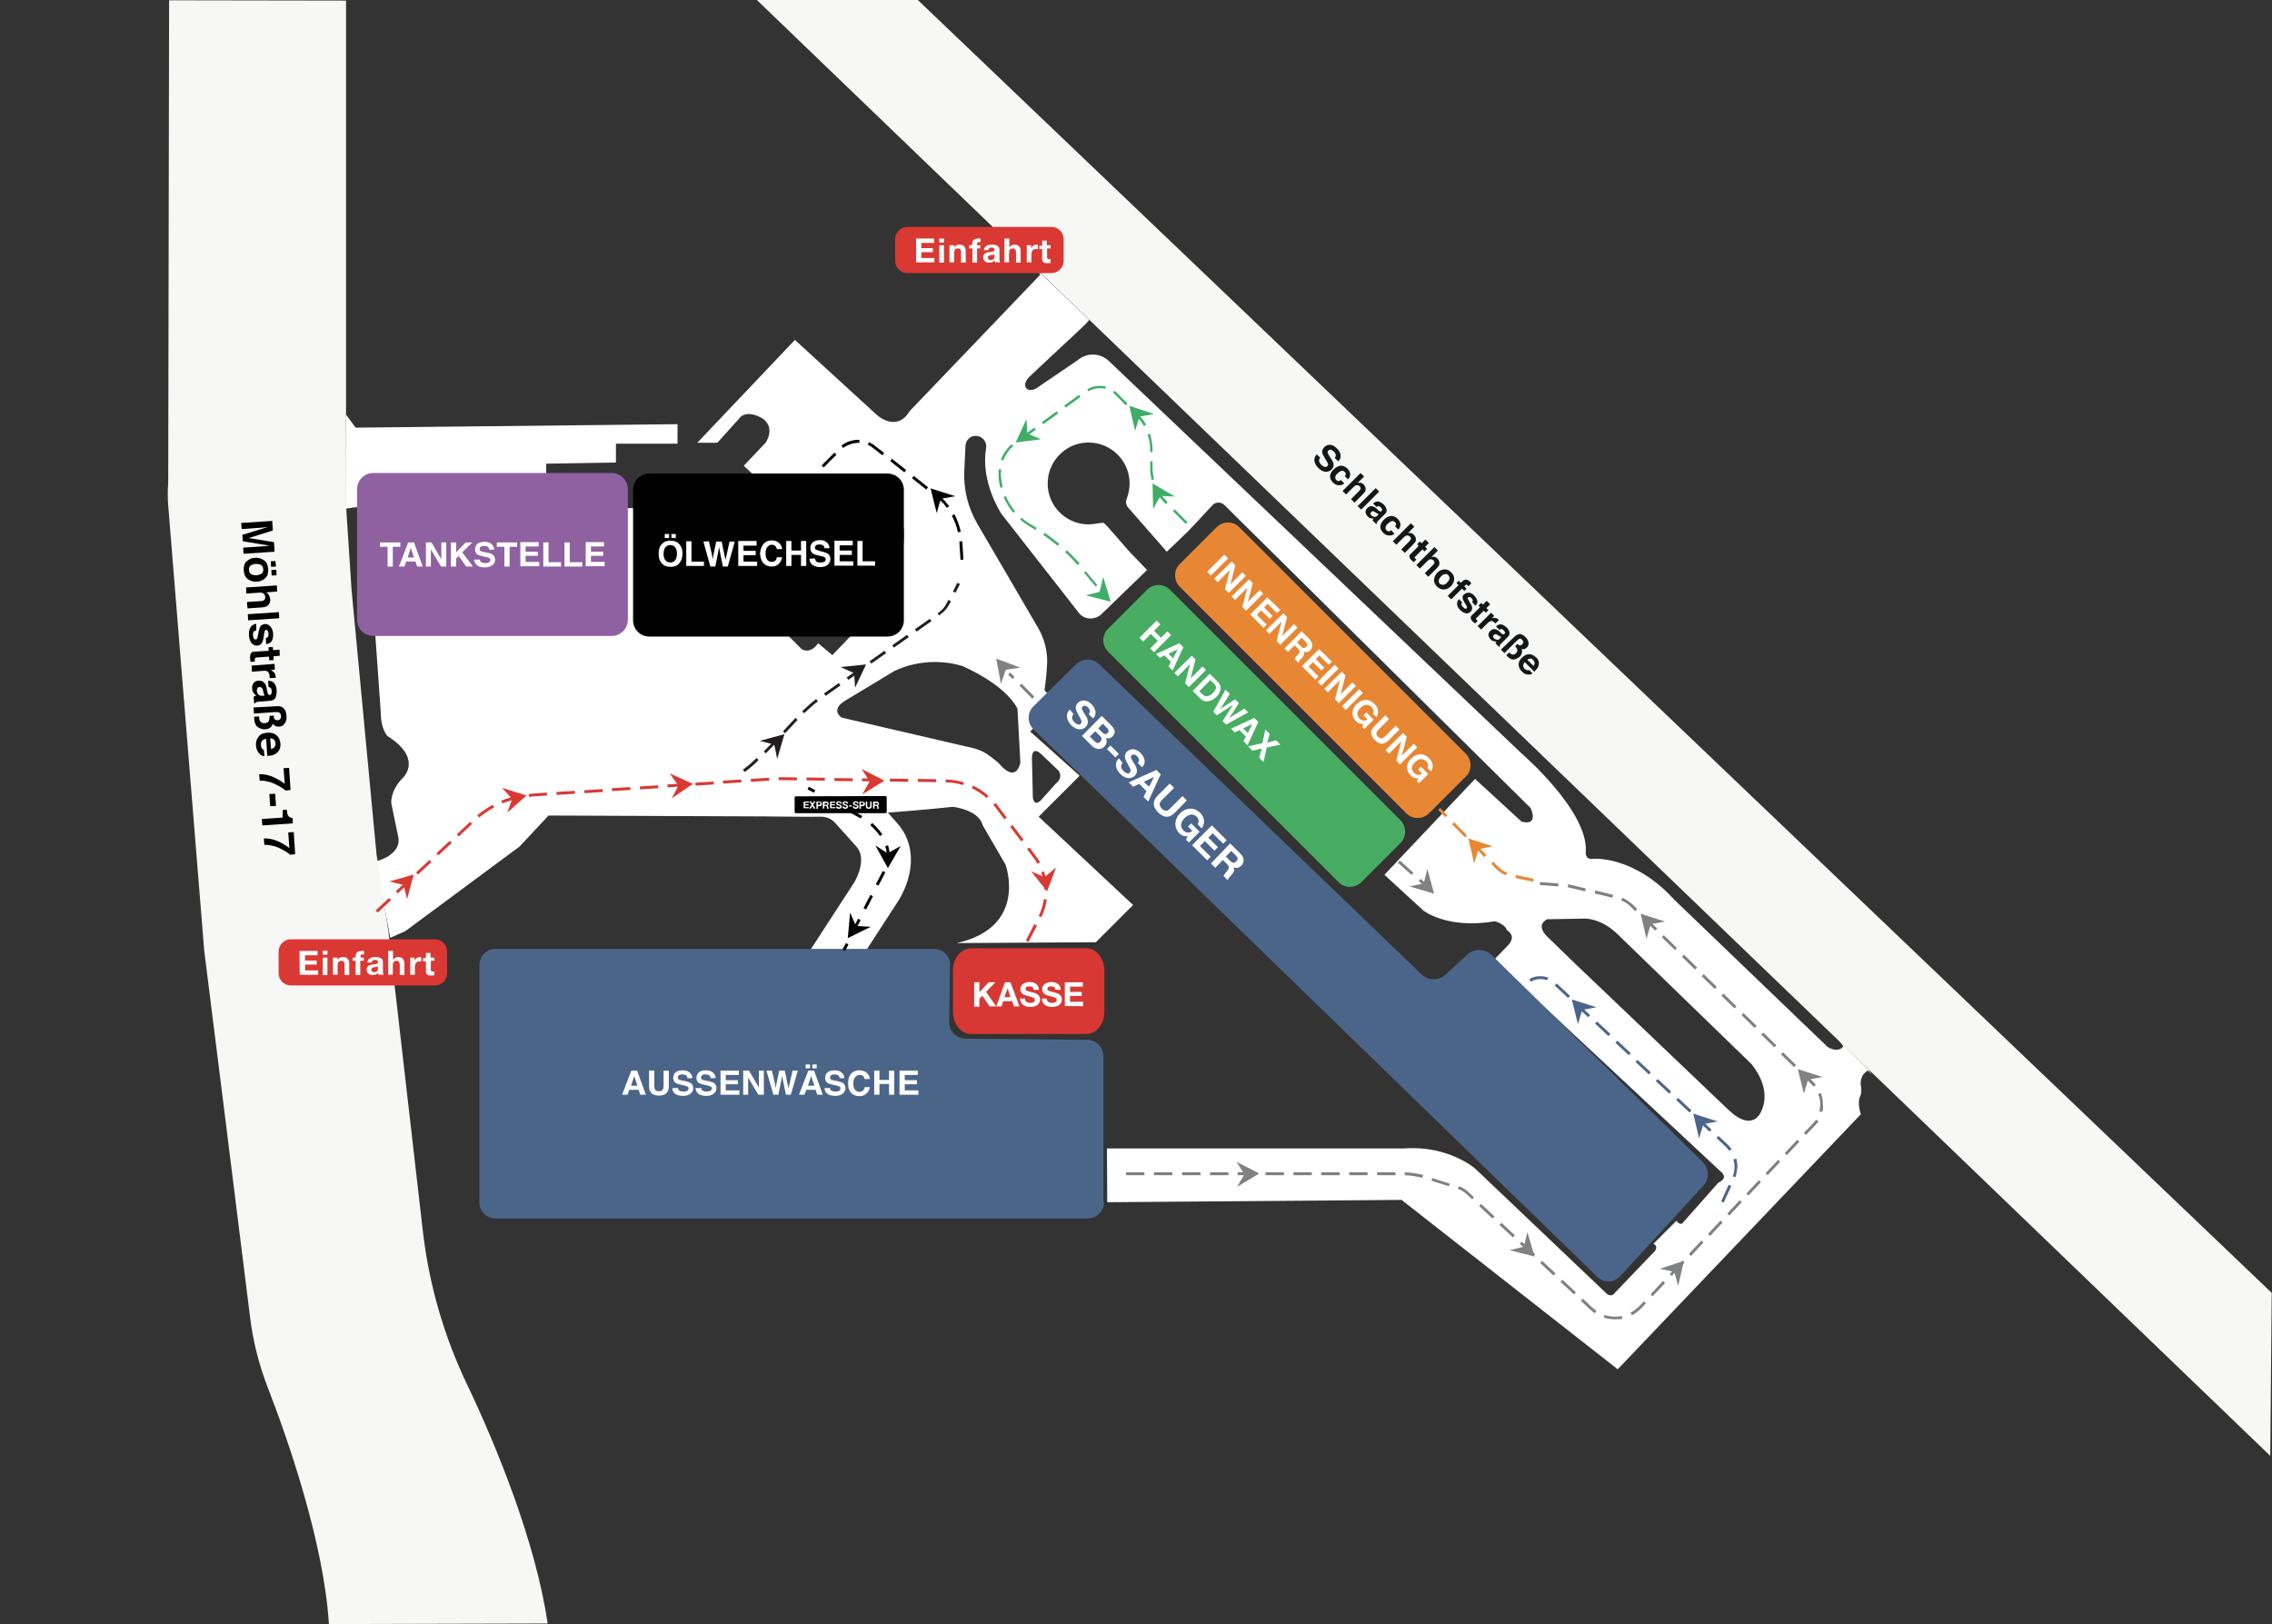 <?xml version="1.0" encoding="utf-8"?>
<!-- Generator: Adobe Illustrator 27.0.0, SVG Export Plug-In . SVG Version: 6.00 Build 0)  -->
<svg version="1.1" id="Ebene_1" xmlns="http://www.w3.org/2000/svg" xmlns:xlink="http://www.w3.org/1999/xlink" x="0px" y="0px"
	 viewBox="0 0 782 559" style="enable-background:new 0 0 782 559;" xml:space="preserve">
<rect x="0" y="0" width="782" height="559" fill="#333333" stroke="none"/>
<path style="fill:#FFFFFF;" d="M643.2,368.2l-8.8-8.6l-1.3-1.2
	c0.9,1.1,1.4,1.7,1.3,1.8c-1.8,2.4-5.3,0.2-5.3,0.2l-52.8-50.7
	c-14.1-15.5-28.1-14.1-28.1-14.1c-2.7,0.4-2.4-2.4-2.4-2.4
	c1-13.9-21.8-33.6-21.8-33.6L381.6,124.2c-3-2.8-7.6-2.9-10.7-0.2L357.5,133.1
	c-3.6,2.9-6.5-0.2-3.2-3.4c12.4-11.8,19.8-18.2,20.6-19.6L358.1,94L357.5,94.1l0.6,0.4l-45,47
	c-4.5,7.5-11.2,1.4-11.2,1.4l-28.3-25.9L240,152.4h6.9l8.1-9
	c3.1-2.4,7.7,0.8,7.7,0.8c4.3,3.3,0.8,8.2,0.8,8.2l-7.5,7.9l31.4,29.5l14.1-15.3
	c9.6-4.9,9.4,6.5,9.4,6.5c1.2,8.8-2.6,12-2.6,12l-8.2,8.2l5.1,4.7l-18.7,19.6
	l-4.9-4.1c-2.9,4.1-5.7,2-5.7,2l-4.9-4.9c-2.6-2-0.4-4.7-0.4-4.7
	c-1.6-2-0.4-3.3-0.4-3.3l-40.9-38.5h-2.4l-0.2,2.9H212v-9.8h-24v-5.5l24-0.4v-6.5h21.2V146l-110.8,1.2
	l-3.3-4.5l-0.2,32.4C150.4,169.5,143,195.5,143,195.5l-8.6,11c-4.7,4.7-5.3,11-5.3,11l2,28.3c0,5.1,2.2,7.5,2.2,7.5
	c12.8,8.1,5.1,14.7,5.1,14.7c-4.3,4.5-3.7,8.6-3.7,8.6l2.4,11.6
	c1.1,5.9-7.2,8.3-7.7,8.2l4.9,26.4l5.2-2.3l39.3-29.1l10-10.7l74,0.3
	c4.4,0,13.9,0.2,19.7,0.1c1.9,0,3.7,0.7,4.9,2.1
	c1.7,1.9,4.1,4.5,7.3,8.1c3.6,4,0.5,10.3-0.6,12.3l-18.2,28l15.1,6.5
	l18.3-28.2l0.2-0.3c5.6-9.7,5.4-19.6-0.8-26.4c-1-1.2-2.1-2.3-3.1-3.5
	c13.3-1,22.4-2,22.4-2s8.9,1,10.2,6.3l7.9,13.6c0,0,7.9,21.5-16.8,27l47.9-0.3
	l12.8-12.8l-32.5-30.4l14.1-14.1l-17-15.2l9.4-9.7l-4.5-4.5c0,0,0.7-4.4,0.9-9
	c0.2-4.4-0.9-8.7-3.1-12.5l-20.9-35.8c-3.2-5.5-4.8-11.8-4.5-18.2
	c0.1-2.9,0.3-5.9,0.4-8.5c0.1-2.5,2.2-4.1,4.6-3.4
	c1.8,0.6,2.8,2.3,2.5,4.1c-2,11.7,5.3,22.6,5.3,22.6l26.9,34.4
	c2,2.1,5.4,2.1,7.5,0.1l15.7-15.2l-6.5-6.8c-0.5-0.5-7.8-9.2-8.4-9.4s-3.7,0.5-5.2,0.5
	c-8.3,0-15-7.2-14-15.7c0.7-6.5,6-11.7,12.4-12.4c8.5-0.9,15.7,5.7,15.7,14
	c0,1.9-0.4,3.6-1,5.3c-0.4,1-0.3,2.1,0.5,3l13.3,15.2l7.3-7c1.5-1.5,5.8-6.2,8.4-9
	c1.1-1.2,2.9-1.2,4.1-0.1l105.4,104.3c0,0,3.1,6.3-3.1,4.7l-16-14.7l-31.2,33
	l13.4,12.3c0,0,8.1,6.5,24.6,3.7c0,0,3.4,0.8,4.2,3.1c0,0,3.4,1.8,0.5,5l-5,5.2
	l78,72.8c0,0,3.1,2.1-0.8,3.9l-12.3,13.9c0,0-0.8,0.9-2.1-0.8l-7.9,7.9
	c0,0,1.8,0.7,0.5,2.5L555.8,445c0,0-1.2,2.1-3.4-0.3l-44.8-42.6
	c0,0-9.4-8-24.4-6.8H381l0.1,18.5l101.3-0.8l74.4,58.3L640.5,383.5c0,0-1.5-4-0.1-6.5
	c0,0,0.5-1.4,0.1-3.2c-0.3-1.9,0.3-3.9,1.9-5c0.3-0.3,0.6-0.4,0.7-0.2
	l1,1.2L643.2,368.2z M358.2,259.4l6.2,5.9c0,0,1.7,2.3-1,4.4l-5.1,5.7
	c0,0-2.2,2.5-2.8-0.8l-0.3-13C355.2,261.7,354.7,256.4,358.2,259.4z M350.2,243.9
	l1,18.6c0,0-1.2,7.1-6.9,0.8c-0.5-0.6-1-1.1-1.6-1.5c-0.8-0.7-2-1.6-3.2-2.4
	c-1.3-0.8-2.7-1.4-4.1-1.8L289.7,247c0,0-4.2-2.6,1.3-5.9l16.6-10
	c0,0,10.6-5.9,23.8-1.8C331.5,229.4,345.7,235.3,350.2,243.9z M606.2,382.5
	c0,0-2.7,7.7-11.4-0.6l-54-51.5l-7.7-7.5c0,0-5.1-4.1-0.6-6.5l12-0.2
	c0,0,5.7-0.8,12,5.1l46.4,45C602.8,366.4,610.1,374.2,606.2,382.5z"/>
<polygon style="fill:#F7F7F6;" points="315.9,0 781.9,445 781.4,501.1 260.4,-0.1 "/>
<path style="fill:#F7F7F6;" d="M113.2,559c-1.7-27.9-14.2-63.9-21-81.3c-3-7.8-5.1-15.9-6.1-24.1
	c-4.3-34.8-15.8-126.3-15.8-126.3L57.9,174c-0.2-2.5-0.2-5.2,0-8L58.2,0.1l60.9,0.1V174L121,203l8.6,91.1
	l4.1,26.6l11.8,102.7c2.1,18.5,7.3,36.6,15.4,53.4c9.9,20.8,23.5,53.9,27.6,82
	L113.2,559z"/>
<path style="fill:#DA3832;" d="M354,324.2l-0.9-0.5L356,318.1l0.9,0.5L354,324.2z M358.4,315.7
	L357.5,315.3c0.9-1.8,1.5-3.8,1.8-5.8l1,0.1C360,311.7,359.4,313.7,358.4,315.7z
	 M130,314.1l-0.7-0.7l4.6-4.3l0.7,0.7L130,314.1z M136.9,307.5l-0.7-0.7L140.8,302.5l0.7,0.7
	L136.9,307.5z M359.5,306.2c-0.1-2-0.4-4.1-1.1-6l0.9-0.3
	c0.7,2,1.1,4.1,1.2,6.3H359.5z M143.9,301l-0.7-0.7L147.8,296l0.7,0.7L143.9,301z
	 M357.1,297.3c-0.4-0.7-0.9-1.4-1.4-2.1L353.5,292.3l0.8-0.6l2.2,2.9
	c0.5,0.7,1,1.5,1.5,2.2L357.1,297.3z M150.9,294.4l-0.7-0.7l4.6-4.3l0.7,0.7
	L150.9,294.4z M351.5,289.6l-3.8-5L348.5,284l3.8,5L351.5,289.6z M157.9,287.9l-0.7-0.7
	l4.6-4.3l0.7,0.7L157.9,287.9z M345.7,282l-3.1-4.1c-0.2-0.3-0.5-0.6-0.7-0.9
	l0.8-0.6c0.2,0.3,0.5,0.6,0.7,0.9l3.1,4.1L345.7,282z M164.9,281.4
	l-0.6-0.8c1.6-1.4,3.4-2.5,5.3-3.6l0.5,0.9C168.2,278.9,166.5,280.1,164.9,281.4z
	 M172.9,276.5L172.5,275.6c2-0.8,4-1.4,6.1-1.8l0.2,1C176.8,275.2,174.8,275.8,172.9,276.5z
	 M339.6,274.7c-1.5-1.4-3.3-2.5-5.1-3.4l0.4-0.9c1.9,0.9,3.7,2.1,5.3,3.5
	L339.6,274.7z M182.1,274.3l-0.1-1c0.2,0,0.5,0,0.7-0.1l5.5-0.4l0.1,1l-5.5,0.4
	C182.5,274.3,182.3,274.3,182.1,274.3z M191.6,273.6l-0.1-1l6.3-0.4l0.1,1L191.6,273.6
	z M201.2,273l-0.1-1l6.3-0.4l0.1,1L201.2,273z M210.7,272.3l-0.1-1l6.3-0.4l0.1,1L210.7,272.3z
	 M220.3,271.7l-0.1-1l6.3-0.4l0.1,1L220.3,271.7z M229.8,271L229.7,270l6.3-0.4l0.1,1L229.8,271z
	 M239.4,270.4l-0.1-1l6.3-0.4l0.1,1L239.4,270.4z M331.5,270.2c-2-0.6-4-0.9-6-0.9v-1
	c2.1,0,4.3,0.4,6.3,1L331.5,270.2z M248.9,269.7l-0.1-1l6.3-0.4l0.1,1L248.9,269.7
	z M322.2,269.2l-6.3-0.1v-1l6.3,0.1V269.2z M258.5,269.1l-0.1-1l6.3-0.4l0.1,1
	L258.5,269.1z M312.6,269.1L306.3,269v-1l6.3,0.1V269.1z M303,269l-6.3-0.1v-1L303,268V269z
	 M293.5,268.9l-6.3-0.1v-1l6.3,0.1V268.9z M283.9,268.7l-6.3-0.1v-1l6.3,0.1
	V268.7z M274.3,268.6L268,268.5v-1l6.3,0.1V268.6z"/>
<path style="fill:#4B658A;" d="M593.3,413.9L592.4,413.5l2.6-5.7l0.9,0.4L593.3,413.9z
	 M597.3,405.2l-0.9-0.3c0.4-1,0.6-2.1,0.6-3.2c0-0.9-0.1-1.8-0.4-2.6
	l1-0.3c0.3,0.9,0.4,1.9,0.4,2.9C597.9,402.8,597.7,404,597.3,405.2z
	 M595.2,396.1c-0.4-0.5-0.8-1-1.3-1.5l-3.1-2.9L591.5,391l3.1,2.9
	c0.5,0.5,1,1,1.4,1.6L595.2,396.1z M588.4,389.5l-4.6-4.3l0.7-0.7l4.6,4.3
	L588.4,389.5z M581.5,382.9l-4.6-4.3l0.7-0.7l4.6,4.3L581.5,382.9z M574.5,376.4
	l-4.6-4.3l0.7-0.7l4.6,4.3L574.5,376.4z M567.5,369.8L562.9,365.5l0.7-0.7
	l4.6,4.3L567.5,369.8z M560.6,363.2L556,358.9l0.7-0.7l4.6,4.3L560.6,363.2z
	 M553.6,356.6L549,352.3l0.7-0.7l4.6,4.3L553.6,356.6z M546.6,350.1L542,345.8
	l0.7-0.7l4.6,4.3L546.6,350.1z M539.7,343.5l-4.6-4.3l0.7-0.7l4.6,4.3
	L539.7,343.5z M521.8,342.7L521.1,342l2.7-2.7L524.5,340L521.8,342.7z M526.9,337.9
	l-0.5-0.9c1.1-0.7,2.4-1,3.8-1c0.9,0,1.8,0.2,2.7,0.5L532.5,337.4
	C531.7,337.1,531,337,530.1,337C529,337,527.9,337.3,526.9,337.9z"/>
<path style="fill:#7D8080;" d="M355.3,240.5l-4.4-4.5l0.7-0.7L356,239.8L355.3,240.5z M348.5,233.7l-1.5-1.5
	l0.7-0.7l1.5,1.5L348.5,233.7z"/>
<path style="fill:#E78734;" d="M527.7,303.5l-6.1-1.3l0.2-1l6.1,1.3L527.7,303.5z M518.3,301.3
	c-1.4-0.6-2.6-1.4-3.6-2.5l-1.4-1.5L514,296.6l1.4,1.5c1,1,2.1,1.7,3.3,2.3
	L518.3,301.3z M510.9,295L506.5,290.5l0.7-0.7l4.4,4.5L510.9,295z M504.2,288.2l-4.4-4.5
	L500.5,283l4.4,4.5L504.2,288.2z M497.5,281.3l-2.5-2.5l0.7-0.7l2.5,2.5L497.5,281.3z"/>
<path style="fill:#7D8080;" d="M555.9,454.1c-1.3,0-2.7-0.2-3.9-0.6l0.3-0.9
	c1.2,0.4,2.4,0.6,3.6,0.6c0.8,0,1.6-0.1,2.3-0.2l0.2,1
	C557.6,454,556.7,454.1,555.9,454.1z M561.7,452.7l-0.5-0.9
	c1.2-0.6,2.2-1.4,3.1-2.3l1.5-1.6l0.7,0.7l-1.5,1.6
	C564,451.2,562.9,452.1,561.7,452.7z M548.9,452c-0.6-0.4-1.1-0.8-1.6-1.3
	l-3.2-3L544.8,447l3.2,3c0.5,0.4,0.9,0.8,1.5,1.2L548.9,452z M568.8,446.2L568.1,445.5
	l4.3-4.6l0.7,0.7L568.8,446.2z M541.7,445.5l-4.6-4.3l0.7-0.7l4.6,4.3
	L541.7,445.5z M575.4,439.2L574.7,438.5L579,433.9l0.7,0.7L575.4,439.2z M534.7,439
	l-4.6-4.3L530.8,434l4.6,4.3L534.7,439z M527.7,432.4l-4.6-4.3l0.7-0.7
	l4.6,4.3L527.7,432.4z M582,432.3l-0.7-0.7l4.3-4.6l0.7,0.7L582,432.3z
	 M520.7,425.9l-4.6-4.3l0.7-0.7l4.6,4.3L520.7,425.9z M588.6,425.4
	l-0.7-0.7l4.3-4.6l0.7,0.7L588.6,425.4z M513.7,419.4l-4.6-4.3l0.7-0.7
	l4.6,4.3L513.7,419.4z M595.2,418.4L594.5,417.7l4.3-4.6l0.7,0.7L595.2,418.4z
	 M506.7,412.8L504.8,411c-0.9-0.8-1.9-1.4-3-1.8l0.3-0.9
	c1.2,0.4,2.4,1.1,3.3,2l1.9,1.8L506.7,412.8z M601.8,411.5l-0.7-0.7
	l4.3-4.6l0.7,0.7L601.8,411.5z M498.7,408.3l-6-1.9L493,405.5l6,1.9L498.7,408.3z
	 M489.6,405.4c-2-0.5-4-0.8-6.1-0.9v-1c2.1,0.1,4.3,0.4,6.3,0.9L489.6,405.4z
	 M480.2,404.5H474v-1h6.3v1H480.2z M470.7,404.5h-6.3v-1h6.3V404.5z M461.1,404.5h-6.3v-1h6.3
	V404.5z M451.5,404.5h-6.3v-1H451.5V404.5z M441.9,404.5h-6.3v-1h6.3V404.5z M432.3,404.5H426v-1h6.3V404.5
	z M422.8,404.5H416.5v-1h6.3V404.5z M413.2,404.5h-6.3v-1h6.3V404.5z M608.4,404.5l-0.7-0.7
	L612,399.2l0.7,0.7L608.4,404.5z M615,397.6l-0.7-0.7l4.3-4.6L619.3,393L615,397.6z
	 M621.6,390.6l-0.7-0.7l3.1-3.2c0.4-0.4,0.7-0.9,1.1-1.3l0.8,0.5
	c-0.3,0.5-0.7,1-1.2,1.5L621.6,390.6z M627.2,382.7l-1-0.2
	c0.2-0.8,0.3-1.6,0.3-2.4c0-1.2-0.2-2.4-0.7-3.5l0.9-0.4
	c0.5,1.2,0.7,2.5,0.7,3.9C627.6,381,627.5,381.9,627.2,382.7z M624.3,374
	c-0.2-0.2-0.4-0.4-0.6-0.6l-3.8-3.8l0.7-0.7l3.8,3.8
	c0.2,0.2,0.4,0.5,0.6,0.7L624.3,374z M617.5,367.3l-4.5-4.4l0.7-0.7l4.5,4.4
	L617.5,367.3z M610.7,360.5l-4.5-4.4l0.7-0.7l4.5,4.4L610.7,360.5z M603.9,353.8l-4.5-4.4
	l0.7-0.7l4.5,4.4L603.9,353.8z M597,347.1l-4.5-4.4L593.2,342l4.5,4.4L597,347.1z
	 M590.2,340.4l-4.5-4.4l0.7-0.7l4.5,4.4L590.2,340.4z M583.4,333.7l-4.5-4.4
	l0.7-0.7l4.5,4.4L583.4,333.7z M576.5,327l-4.5-4.4l0.7-0.7l4.5,4.4L576.5,327z
	 M569.7,320.3l-4.5-4.4l0.7-0.7l4.5,4.4L569.7,320.3z M562.8,313.6l-1.5-1.5
	c-0.9-0.9-2.1-1.7-3.3-2.2L558.4,309c1.3,0.6,2.5,1.4,3.6,2.4l1.5,1.5
	L562.8,313.6z M555,309l-6.1-1.5l0.2-1l6.1,1.5L555,309z M545.6,306.8l-5.9-1.4h-0.1
	l0.1-1h0.2l5.9,1.4L545.6,306.8z M536.3,305.1l-6.3-0.5l0.1-1l6.3,0.5
	L536.3,305.1z M403.5,404.5h-6.3v-1H403.5V404.5z M393.9,404.5h-6.3v-1h6.3V404.5z"/>
<path d="M330.6,192.7c0,0-0.2-3.1-0.4-6.3l1-0.1c0.2,3.1,0.4,6.3,0.4,6.3L330.6,192.7z
	 M329.7,183.2c-0.4-2-1.1-3.9-2.1-5.7L328.5,177c1,1.9,1.7,3.9,2.2,6L329.7,183.2z
	 M325.9,174.8c-0.3-0.4-0.7-0.9-1-1.3c-0.5-0.6-1-1-1.4-1.3l-2-1.6l0.6-0.8l2,1.6
	c0.4,0.3,1,0.8,1.5,1.5c0.4,0.4,0.7,0.9,1.1,1.3L325.9,174.8z M318.8,168.5l-4.9-3.9
	l0.6-0.8l4.9,3.9L318.8,168.5z M311.3,162.6l-4.9-3.9l0.6-0.8l4.9,3.9
	L311.3,162.6z M283.5,160.9l-0.7-0.7l4.4-4.4l0.7,0.7L283.5,160.9z M303.7,156.7L300.5,154.2
	c-0.5-0.4-1.1-0.8-1.8-1.1l0.4-0.9c0.7,0.3,1.4,0.7,2,1.2l3.2,2.5L303.7,156.7z
	 M290.2,154.2l-0.6-0.8c1.7-1.4,4-2.1,6.2-2v1C293.8,152.4,291.8,153,290.2,154.2z"/>
<g>
	<path style="fill:#E78734;" d="M504.5,259.4c2.2,2.2,2.2,5.8,0,7.9l-12.6,12.6
		c-2.2,2.2-5.8,2.2-7.9,0L406.1,202c-2.2-2.2-2.2-5.8,0-7.9L418.7,181.5
		c2.2-2.2,5.8-2.2,7.9,0L504.5,259.4z"/>
</g>
<g>
	<path style="fill:#48AD63;" d="M482,282.3c2.2,2.2,2.2,5.8,0,7.9l-13.4,13.4
		c-2.2,2.2-5.8,2.2-7.9,0l-79.3-79.3c-2.2-2.2-2.2-5.8,0-7.9l13.4-13.4
		c2.2-2.2,5.8-2.2,7.9,0L482,282.3z"/>
</g>
<g>
	<path style="fill:#4B658A;" d="M586.1,400c2.2,2.2,2.3,5.8,0.2,8.1l-28.7,31.2
		c-2.1,2.3-5.6,2.4-7.8,0.2L355.7,251c-2.2-2.2-2.2-5.7,0-7.9l14.6-14.4
		c2.2-2.2,5.8-2.2,8-0.1l111,106.8c2.2,2.1,5.9,2.2,8.2,0.1l7.6-7
		c2.3-2.1,6-2,8.2,0.1L586.1,400z"/>
</g>
<g>
	<path style="fill:#8F61A1;" d="M216.1,213.3c0,3.1-2.5,5.6-5.6,5.6h-82c-3.1,0-5.6-2.5-5.6-5.6v-44.9
		c0-3.1,2.5-5.6,5.6-5.6h82c3.1,0,5.6,2.5,5.6,5.6V213.3z"/>
</g>
<g>
	<path d="M311.1,213.5c0,3.1-2.5,5.6-5.6,5.6h-82c-3.1,0-5.6-2.5-5.6-5.6v-44.9
		c0-3.1,2.5-5.6,5.6-5.6h82c3.1,0,5.6,2.5,5.6,5.6V213.5z"/>
</g>
<g>
	<path style="fill:#FFFFFF;" d="M137.8,186.7v1.5H135.2v6.8h-1.8v-6.8h-2.6v-1.5H137.8z"/>
	<path style="fill:#FFFFFF;" d="M140.5,186.7h2l3,8.3h-1.9L143,193.3h-3.2L139.2,195H137.3L140.5,186.7z M140.3,191.9h2.2
		l-1.1-3.3L140.3,191.9z"/>
	<path style="fill:#FFFFFF;" d="M146.6,186.7H148.5l3.4,5.8v-5.8h1.7v8.3h-1.8l-3.5-5.9V195h-1.7v-8.3H146.6z"/>
	<path style="fill:#FFFFFF;" d="M155.2,186.7h1.8v3.4l3.3-3.4h2.3l-3.5,3.4l3.7,4.9h-2.3l-2.6-3.6
		l-0.9,0.8v2.8h-1.8V186.7z"/>
	<path style="fill:#FFFFFF;" d="M165.1,192.4c0.1,0.4,0.2,0.7,0.3,0.9c0.3,0.3,0.8,0.5,1.5,0.5
		c0.4,0,0.8,0,1.1-0.1c0.5-0.2,0.8-0.5,0.8-1c0-0.3-0.1-0.5-0.4-0.6c-0.3-0.1-0.6-0.3-1.2-0.4
		l-0.9-0.2c-0.9-0.2-1.5-0.4-1.9-0.6c-0.6-0.4-0.9-1-0.9-1.8c0-0.7,0.3-1.4,0.8-1.9
		c0.6-0.5,1.4-0.7,2.5-0.7c0.9,0,1.7,0.2,2.3,0.7s1,1.1,1,2h-1.7c0-0.5-0.3-0.9-0.7-1.1
		c-0.3-0.1-0.6-0.2-1.1-0.2s-0.9,0.1-1.1,0.3c-0.3,0.2-0.4,0.4-0.4,0.8
		c0,0.3,0.1,0.5,0.4,0.7c0.2,0.1,0.6,0.2,1.1,0.3l1.5,0.3c0.7,0.2,1.2,0.4,1.5,0.6
		c0.5,0.4,0.8,1,0.8,1.7c0,0.8-0.3,1.4-0.9,1.9c-0.6,0.5-1.5,0.8-2.6,0.8s-2-0.2-2.7-0.7
		c-0.6-0.5-1-1.2-1-2h1.9V192.4z"/>
	<path style="fill:#FFFFFF;" d="M178,186.7v1.5h-2.6v6.8h-1.8v-6.8h-2.6v-1.5H178z"/>
	<path style="fill:#FFFFFF;" d="M185.4,188.1h-4.5v1.8h4.2V191.3h-4.2v2.1h4.7v1.5h-6.5v-8.3h6.3V188.1z"/>
	<path style="fill:#FFFFFF;" d="M187,186.7h1.8v6.8h4.3v1.5H187V186.7z"/>
	<path style="fill:#FFFFFF;" d="M194.3,186.7h1.8v6.8h4.3v1.5H194.3V186.7z"/>
	<path style="fill:#FFFFFF;" d="M207.9,188.1h-4.5v1.8h4.2V191.3h-4.2v2.1h4.7v1.5h-6.5v-8.3h6.3V188.1z"/>
</g>
<g>
	<path style="fill:#FFFFFF;" d="M392.2,219.5l5.9-5.9l1.3,1.3l-2.2,2.2l2.4,2.4l2.2-2.2
		l1.3,1.3L397.2,224.5l-1.3-1.3l2.6-2.6L396.1,218.2L393.5,220.8L392.2,219.5z"/>
	<path style="fill:#FFFFFF;" d="M405.9,221.4l1.4,1.4l-3.7,8l-1.4-1.4l0.8-1.6l-2.2-2.2
		l-1.6,0.8l-1.3-1.3L405.9,221.4z M402.2,225l1.6,1.6l1.5-3.1L402.2,225z"/>
	<path style="fill:#FFFFFF;" d="M410.2,225.7L411.5,227l-1.7,6.5l4.1-4.1l1.2,1.2l-5.9,5.9
		l-1.3-1.3l1.7-6.6l-4.2,4.2l-1.2-1.2L410.2,225.7z"/>
	<path style="fill:#FFFFFF;" d="M419.8,235.5c0.3,0.6,0.4,1.2,0.3,1.8c-0.1,0.5-0.3,1-0.5,1.4
		c-0.3,0.4-0.5,0.8-0.9,1.1c-0.8,0.8-1.6,1.3-2.5,1.5c-1.2,0.3-2.2,0-3.1-0.9
		L410.5,237.8l5.9-5.9l2.6,2.6C419.3,234.8,419.6,235.2,419.8,235.5z M416.6,234.1
		l-3.8,3.8l1.2,1.2c0.6,0.6,1.3,0.7,2.1,0.4c0.4-0.2,0.9-0.5,1.3-0.9
		c0.6-0.6,1-1.2,1.1-1.7S418.4,235.8,417.8,235.3L416.6,234.1z"/>
	<path style="fill:#FFFFFF;" d="M423.3,238.8l-2.6,4.2l-0.8,1.1l1.1-0.7l4.1-2.7l1.3,1.3
		l-2.6,4.1L423,247.2l1.1-0.7l4.2-2.6l1.3,1.3l-7.6,4.2l-1.2-1.2l2.7-4.2l0.9-1.4
		L423,243.5l-4.2,2.7l-1.2-1.2l4.2-7.6L423.3,238.8z"/>
	<path style="fill:#FFFFFF;" d="M431.7,247.1l1.4,1.4l-3.7,8L428,255.1l0.8-1.6l-2.2-2.2
		l-1.6,0.8l-1.3-1.3L431.7,247.1z M427.9,250.7L429.5,252.3L431,249.2L427.9,250.7z"/>
	<path style="fill:#FFFFFF;" d="M431.1,258.4l-1.5-1.5l4.9-1.1l1-4.7l1.5,1.5l-0.8,3l3-0.8l1.5,1.5l-4.7,1
		l-1.1,5l-1.5-1.5l0.9-3.2L431.1,258.4z"/>
</g>
<g>
	<path style="fill:#FFFFFF;" d="M416.8,198.1L415.5,196.8l5.9-5.9l1.3,1.3L416.8,198.1z"/>
	<path style="fill:#FFFFFF;" d="M423.9,193.3l1.3,1.3l-1.7,6.5L427.6,197l1.2,1.2l-5.9,5.9
		l-1.3-1.3l1.7-6.6l-4.2,4.2l-1.2-1.2L423.9,193.3z"/>
	<path style="fill:#FFFFFF;" d="M429.9,199.4l1.3,1.3l-1.7,6.5l4.1-4.1l1.2,1.2l-5.9,5.9
		l-1.3-1.3l1.7-6.6l-4.2,4.2l-1.2-1.2L429.9,199.4z"/>
	<path style="fill:#FFFFFF;" d="M439.5,211l-3.2-3.2l-1.2,1.3L438,212l-1,1l-2.9-2.9l-1.5,1.5L436,215
		l-1.1,1.1L430.3,211.5l5.9-5.9l4.5,4.4L439.5,211z"/>
	<path style="fill:#FFFFFF;" d="M441.7,211.1l1.3,1.3l-1.7,6.5l4.1-4.1l1.2,1.2l-5.9,5.9
		l-1.3-1.3l1.7-6.6l-4.2,4.2l-1.2-1.2L441.7,211.1z"/>
	<path style="fill:#FFFFFF;" d="M451.5,221.3c0.1,0.3,0.2,0.6,0.2,1c0,0.3-0.1,0.5-0.2,0.8
		s-0.3,0.5-0.5,0.7c-0.3,0.3-0.6,0.5-1,0.6s-0.8,0.1-1.3-0.1
		c0.2,0.4,0.2,0.7,0.1,1.1c-0.1,0.3-0.3,0.7-0.7,1.1l-0.4,0.4
		c-0.3,0.3-0.4,0.5-0.5,0.6c-0.1,0.2-0.2,0.4-0.1,0.6L447,228.2l-1.4-1.4
		c0.1-0.2,0.2-0.3,0.2-0.4c0.1-0.2,0.3-0.4,0.5-0.6l0.5-0.6c0.4-0.4,0.6-0.7,0.5-1
		c0-0.3-0.2-0.6-0.5-0.9l-1.2-1.2l-2.3,2.3l-1.2-1.2L448,217.3l2.9,2.9
		C451.1,220.6,451.4,220.9,451.5,221.3z M448,219.5l-1.6,1.6l1.4,1.4
		c0.3,0.3,0.5,0.4,0.7,0.5c0.4,0.1,0.7,0,1-0.3c0.4-0.4,0.5-0.7,0.4-1.1
		c-0.1-0.2-0.2-0.4-0.5-0.7L448,219.5z"/>
	<path style="fill:#FFFFFF;" d="M457.3,228.8l-3.2-3.2l-1.2,1.3l2.9,2.9l-1,1l-2.9-2.9l-1.5,1.5
		l3.4,3.4l-1.1,1.1L448.1,229.3l5.9-5.9l4.5,4.4L457.3,228.8z"/>
	<path style="fill:#FFFFFF;" d="M454.8,236L453.5,234.7l5.9-5.9l1.3,1.3L454.8,236z"/>
	<path style="fill:#FFFFFF;" d="M461.8,231.2l1.3,1.3l-1.7,6.5l4.1-4.1l1.2,1.2l-5.9,5.9
		l-1.3-1.3l1.7-6.6l-4.2,4.2l-1.2-1.2L461.8,231.2z"/>
	<path style="fill:#FFFFFF;" d="M463.2,244.4l-1.3-1.3l5.9-5.9l1.3,1.3L463.2,244.4z"/>
	<path style="fill:#FFFFFF;" d="M472.5,245.6c0.3-0.5,0.4-1,0.1-1.5C472.5,243.8,472.3,243.5,472,243.3
		c-0.5-0.5-1.1-0.7-1.7-0.7c-0.7,0-1.4,0.4-2.1,1.1c-0.7,0.7-1.1,1.4-1,2
		c0,0.6,0.3,1.2,0.7,1.6c0.4,0.4,0.9,0.7,1.4,0.7s1-0.1,1.4-0.4l-1.4-1.4l1-1
		l2.5,2.5l-3.2,3.2l-0.8-0.8l0.6-0.9c-0.5,0-0.9,0-1.2-0.1c-0.5-0.1-1-0.4-1.5-0.9
		c-0.8-0.8-1.2-1.7-1.2-2.8s0.5-2.1,1.4-3c1-1,2-1.4,3.1-1.5c1.1,0,2.1,0.4,3,1.3
		c0.8,0.8,1.2,1.6,1.3,2.4c0.1,0.8-0.1,1.6-0.6,2.2L472.5,245.6z"/>
	<path style="fill:#FFFFFF;" d="M476.8,246.2l1.3,1.3l-3.6,3.6c-0.4,0.4-0.6,0.7-0.7,1
		c-0.2,0.5,0,1,0.5,1.5s1,0.7,1.5,0.5c0.3-0.1,0.6-0.3,1-0.7l3.6-3.6l1.3,1.3l-3.6,3.6
		c-0.6,0.6-1.2,1-1.8,1.2c-1,0.3-2-0.1-3.1-1.2c-1-1-1.4-2.1-1.2-3.1
		c0.1-0.5,0.5-1.1,1.2-1.8L476.8,246.2z"/>
	<path style="fill:#FFFFFF;" d="M482.9,252.3l1.3,1.3l-1.7,6.5L486.6,256l1.2,1.2l-5.9,5.9
		l-1.3-1.3l1.7-6.6l-4.2,4.2l-1.2-1.2L482.9,252.3z"/>
	<path style="fill:#FFFFFF;" d="M491.3,264.3c0.3-0.5,0.4-1,0.1-1.5
		c-0.1-0.3-0.3-0.6-0.6-0.8c-0.5-0.5-1.1-0.7-1.7-0.7
		c-0.7,0-1.4,0.4-2.1,1.1s-1.1,1.4-1,2c0,0.6,0.3,1.2,0.7,1.6
		c0.4,0.4,0.9,0.7,1.4,0.7s1-0.1,1.4-0.4l-1.4-1.4l1-1l2.5,2.5l-3.2,3.2
		l-0.8-0.8l0.6-0.9c-0.5,0-0.9,0-1.2-0.1c-0.5-0.1-1-0.4-1.5-0.9
		c-0.8-0.8-1.2-1.7-1.2-2.8c0-1.1,0.5-2.1,1.4-3c1-1,2-1.4,3.1-1.5
		c1.1,0,2.1,0.4,3,1.3c0.8,0.8,1.2,1.6,1.3,2.4
		c0.1,0.8-0.1,1.6-0.6,2.2L491.3,264.3z"/>
</g>
<path style="fill:#221F20;" d="M256.3,265.7l-0.6-0.8c1.3-0.9,2.9-2.2,4.7-4l0.7,0.7
	C259.3,263.4,257.7,264.8,256.3,265.7z M263.6,259.3l-0.7-0.7
	c1.5-1.5,3.1-3.1,4.4-4.5l0.7,0.7C266.6,256.1,265.1,257.8,263.6,259.3z
	 M270.2,252.4L269.5,251.7c1.4-1.5,2.9-3.1,4.3-4.6l0.7,0.7
	C273.1,249.3,271.6,250.9,270.2,252.4z M276.8,245.5l-0.7-0.7c1.9-1.8,3.5-3.2,4.8-4.2
	l0.6,0.8C280.2,242.3,278.7,243.7,276.8,245.5z M284.2,239.5l-0.6-0.8l5.1-3.6l0.6,0.8
	L284.2,239.5z M292,234l-0.6-0.8l5.1-3.6l0.6,0.8L292,234z M299.9,228.4l-0.6-0.8l5.1-3.6
	l0.6,0.8L299.9,228.4z M307.7,222.9l-0.6-0.8l5.1-3.6l0.6,0.8L307.7,222.9z
	 M315.5,217.4l-0.6-0.8L320,213l0.6,0.8L315.5,217.4z M323.3,211.9l-0.6-0.8l0.3-0.2
	c1.3-0.9,2.3-2.1,3-3.6l0.4-0.8l0.9,0.4l-0.4,0.8
	c-0.8,1.6-1.9,2.9-3.4,3.9L323.3,211.9z M328.9,204L328,203.6l1.5-3L330.4,201
	L328.9,204z"/>
<g>
	<path d="M94.3,186.6l0.2,3.3l-10.7,0.7L83.7,188.5l7.2-0.5c0.2,0,0.5,0,0.9-0.1c0.4,0,0.7,0,0.9-0.1l-9.1-1.5l-0.2-2.2
		l8.8-2.7c-0.2,0-0.5,0-0.9,0.1c-0.4,0-0.7,0.1-0.9,0.1l-7.2,0.5l-0.2-2.1l10.7-0.7l0.2,3.3l-8.3,2.6
		L94.3,186.6z"/>
	<path d="M85.4,199.4c-0.9-0.6-1.4-1.6-1.5-3s0.2-2.5,1-3.2s1.7-1.2,2.9-1.2c1.1-0.1,2.1,0.2,3,0.8
		s1.4,1.6,1.5,3s-0.2,2.5-1,3.2s-1.7,1.2-2.9,1.2C87.3,200.3,86.3,200,85.4,199.4z M86.4,197.6
		c0.5,0.3,1.1,0.4,1.9,0.4c0.8-0.1,1.4-0.3,1.8-0.6c0.4-0.4,0.6-0.9,0.5-1.5
		c0-0.6-0.3-1.1-0.7-1.4c-0.4-0.3-1.1-0.4-1.9-0.4c-0.8,0.1-1.4,0.3-1.8,0.6
		c-0.4,0.4-0.6,0.9-0.5,1.5C85.7,196.8,86,197.3,86.4,197.6z M94.8,193.1L95,195l-1.7,0.1l-0.1-1.9
		L94.8,193.1z M95.1,196.1L95.2,198l-1.7,0.1l-0.1-1.9L95.1,196.1z"/>
	<path d="M92.9,207.3c-0.1,0.4-0.4,0.8-0.7,1.1c-0.3,0.2-0.6,0.4-0.9,0.5s-0.8,0.1-1.5,0.2l-4.6,0.3l-0.2-2.2
		l4.8-0.3c0.4,0,0.8-0.1,1-0.3c0.4-0.2,0.5-0.6,0.5-1.1c0-0.6-0.3-1-0.6-1.2c-0.4-0.3-0.9-0.4-1.6-0.3l-4.3,0.3
		l-0.1-2.1l10.6-0.7l0.1,2.1l-3.8,0.3c0.5,0.3,0.8,0.6,1,1s0.3,0.8,0.4,1.3C93.1,206.4,93,206.9,92.9,207.3z"/>
	<path d="M85.4,213.5l-0.1-2.1l10.7-0.7L96.1,212.8L85.4,213.5z"/>
	<path d="M88.2,217c-0.4,0.1-0.6,0.2-0.8,0.3c-0.3,0.3-0.4,0.8-0.3,1.5c0,0.4,0.1,0.7,0.3,1s0.3,0.3,0.6,0.3
		c0.2,0,0.4-0.1,0.5-0.3s0.3-1,0.5-2.3c0.2-0.9,0.4-1.6,0.7-2c0.3-0.4,0.8-0.6,1.4-0.7
		c0.7-0.1,1.4,0.2,1.9,0.8c0.6,0.6,0.9,1.4,1,2.4s-0.1,1.9-0.4,2.5c-0.3,0.7-1,1.1-2,1.2l-0.1-2.1
		c0.3,0,0.5-0.1,0.6-0.3c0.3-0.3,0.4-0.7,0.3-1.2c0-0.5-0.1-0.8-0.3-1c-0.2-0.2-0.3-0.3-0.5-0.3s-0.4,0.1-0.5,0.4
		c-0.1,0.2-0.2,1-0.4,2.3c-0.1,0.9-0.4,1.5-0.7,2c-0.4,0.4-0.8,0.7-1.4,0.7c-0.8,0.1-1.4-0.2-2-0.8
		c-0.5-0.6-0.8-1.5-0.9-2.7c-0.1-1.3,0.1-2.2,0.6-2.9c0.5-0.6,1.1-1,1.9-1.1L88.2,217z"/>
	<path d="M92.4,222.8L93.9,222.7L94,223.8l2.2-0.2l0.1,2.1l-2.2,0.2l0.1,1.3l-1.5,0.1l-0.1-1.3l-4.2,0.3
		c-0.3,0-0.5,0.1-0.6,0.2c-0.1,0.1-0.1,0.4-0.1,0.8c0,0.1,0,0.1,0,0.2c0,0.1,0,0.1,0,0.2l-1.5,0.1
		l-0.1-1c-0.1-1,0-1.7,0.4-2.1c0.2-0.3,0.6-0.4,1.1-0.4l4.9-0.3L92.4,222.8z"/>
	<path d="M94.9,233.1c0,0,0,0.1,0,0.2l-2.1,0.1c0-0.1,0-0.3,0-0.4c0-0.1,0-0.2,0-0.3
		c-0.1-0.9-0.4-1.4-0.9-1.7c-0.3-0.1-0.8-0.2-1.4-0.1l-3.8,0.3l-0.1-2.1L94.5,228.5l0.1,2l-1.4,0.1
		c0.5,0.3,0.9,0.6,1.1,0.8c0.4,0.4,0.5,0.9,0.6,1.5C94.9,233,94.9,233.1,94.9,233.1z"/>
	<path d="M92,238c0.1,0.4,0.2,0.7,0.2,0.8c0.1,0.3,0.4,0.4,0.6,0.4c0.3,0,0.5-0.2,0.6-0.4s0.1-0.6,0.1-1
		c0-0.5-0.2-0.9-0.4-1.1c-0.2-0.1-0.4-0.2-0.7-0.3l-0.1-2.1c0.7,0,1.3,0.2,1.7,0.5c0.7,0.5,1.2,1.5,1.2,2.8
		c0.1,0.9-0.1,1.7-0.3,2.4c-0.3,0.7-0.9,1.1-1.9,1.2l-3.6,0.3c-0.3,0-0.6,0-0.9,0.1c-0.3,0-0.4,0.1-0.5,0.2
		c-0.1,0.1-0.2,0.2-0.2,0.3h-0.3l-0.2-2.3c0.2-0.1,0.3-0.1,0.4-0.2c0.1,0,0.3-0.1,0.5-0.1
		c-0.3-0.3-0.6-0.6-0.9-1s-0.5-1-0.5-1.5c-0.1-0.7,0.1-1.4,0.5-1.9s0.9-0.8,1.7-0.8c1-0.1,1.7,0.3,2.2,1
		c0.3,0.4,0.5,1,0.6,1.8L92,238z M91.1,239.4c-0.1-0.1-0.2-0.3-0.2-0.4c-0.1-0.1-0.1-0.3-0.2-0.6l-0.1-0.5
		c-0.1-0.4-0.2-0.8-0.4-1c-0.2-0.3-0.5-0.5-0.9-0.4c-0.4,0-0.6,0.1-0.7,0.4c-0.1,0.2-0.2,0.5-0.2,0.8
		c0,0.5,0.2,0.9,0.5,1.3c0.3,0.4,0.8,0.5,1.5,0.5L91.1,239.4z"/>
	<path d="M95,243.1c0.9-0.1,1.6,0,2.1,0.3c0.9,0.5,1.4,1.5,1.5,3c0.1,1.1-0.1,1.9-0.6,2.6
		c-0.5,0.7-1.1,1.1-2,1.1c-0.3,0-0.6,0-0.9-0.1c-0.5-0.1-0.9-0.5-1.2-0.9c-0.2,0.6-0.5,1.1-1,1.4
		c-0.4,0.3-1,0.5-1.6,0.5c-0.9,0.1-1.7-0.2-2.5-0.7s-1.2-1.5-1.3-2.8c0-0.1,0-0.2,0-0.3s0-0.3,0-0.5l1.7-0.1
		c0,0.1,0,0.2,0,0.3s0,0.1,0,0.2c0.1,0.8,0.3,1.3,0.8,1.6c0.3,0.2,0.7,0.2,1.2,0.2c0.7-0.1,1.2-0.3,1.4-0.9
		c0.1-0.3,0.2-0.8,0.2-1.6L94.2,246.3c0,0.5,0.1,0.9,0.2,1.1c0.2,0.3,0.6,0.5,1.1,0.5s0.8-0.2,1-0.5s0.3-0.6,0.2-1
		c0-0.6-0.3-1-0.7-1.2c-0.2-0.1-0.7-0.1-1.3-0.1l-7.3,0.5l-0.1-2.1L95,243.1z"/>
	<path d="M96.3,257.7c-0.2,0.6-0.6,1.1-1.1,1.5c-0.4,0.4-1,0.6-1.6,0.8
		c-0.4,0.1-0.9,0.1-1.6,0.2l-0.4-5.9c-0.8,0.1-1.3,0.4-1.6,1c-0.2,0.3-0.2,0.7-0.2,1.2
		s0.2,0.9,0.4,1.2c0.1,0.2,0.3,0.3,0.6,0.4l0.2,2.2c-0.5,0-1-0.3-1.5-0.7
		c-0.8-0.7-1.3-1.7-1.4-3c-0.1-1.1,0.2-2.1,0.8-2.9c0.6-0.9,1.6-1.4,3.1-1.5
		c1.4-0.1,2.4,0.2,3.2,0.9c0.8,0.7,1.2,1.6,1.3,2.8C96.6,256.5,96.5,257.1,96.3,257.7z M94.3,254.6
		c-0.3-0.3-0.7-0.4-1.3-0.5l0.3,3.7c0.5-0.1,0.9-0.3,1.2-0.7c0.3-0.4,0.4-0.8,0.3-1.3
		C94.8,255.3,94.6,254.9,94.3,254.6z"/>
	<path d="M98.3,272.1c-0.3-0.3-0.9-0.7-1.7-1.2c-0.8-0.5-1.7-0.9-2.5-1.3c-0.7-0.3-1.5-0.5-2.4-0.7
		c-1-0.2-1.7-0.2-2.3-0.2l-0.2-2.2c1.9-0.1,3.9,0.4,6,1.5c1.3,0.7,2.2,1.3,2.8,1.8
		l-0.4-5.4l1.9-0.1l0.5,7.6L98.3,272.1z"/>
	<path d="M94.7,273.2l0.3,4.2l-2,0.1l-0.3-4.2L94.7,273.2z"/>
	<path d="M97.3,278.8l1.4-0.1c0.1,0.7,0.2,1.1,0.2,1.4c0.1,0.4,0.3,0.8,0.6,1
		c0.2,0.2,0.5,0.3,0.8,0.4c0.2,0,0.3,0.1,0.4,0.1l0.1,1.8l-10.5,0.7l-0.2-2.2l7.2-0.5V278.8z"
		/>
	<path d="M99.9,294.2C99.6,293.9,99,293.5,98.2,293c-0.8-0.5-1.7-0.9-2.5-1.3c-0.7-0.3-1.5-0.5-2.4-0.7
		c-1-0.2-1.7-0.2-2.3-0.2l-0.2-2.2c1.9-0.1,3.9,0.4,6,1.5c1.3,0.7,2.2,1.3,2.8,1.8
		l-0.4-5.4l1.9-0.1l0.5,7.6L99.9,294.2z"/>
</g>
<g>
	<path style="fill:#131718;" d="M454.4,157.5C454.2,157.8,454,158.1,454,158.4c0,0.5,0.2,1,0.7,1.5
		c0.3,0.3,0.6,0.5,0.9,0.7c0.5,0.2,0.9,0.2,1.3-0.2c0.2-0.2,0.3-0.5,0.2-0.7
		c-0.1-0.3-0.3-0.7-0.6-1.2l-0.5-0.8c-0.5-0.8-0.8-1.4-0.9-1.8c-0.1-0.7,0.1-1.4,0.7-2
		s1.2-0.8,2-0.8s1.6,0.5,2.4,1.3c0.7,0.7,1.1,1.4,1.2,2.2s-0.1,1.6-0.8,2.2l-1.2-1.2
		c0.4-0.4,0.4-0.8,0.3-1.3c-0.1-0.3-0.3-0.6-0.6-0.9c-0.3-0.3-0.7-0.5-1-0.6
		s-0.6,0-0.9,0.3c-0.2,0.2-0.3,0.5-0.2,0.8c0.1,0.2,0.2,0.6,0.6,1.1l0.8,1.3
		c0.4,0.6,0.6,1.1,0.6,1.5c0.1,0.7-0.2,1.3-0.7,1.8c-0.6,0.6-1.3,0.8-2.1,0.8
		c-0.8-0.1-1.6-0.5-2.4-1.3s-1.3-1.6-1.4-2.5c-0.1-0.8,0.2-1.6,0.8-2.2
		L454.4,157.5z"/>
	<path style="fill:#131718;" d="M462.9,163.9c0.1-0.2,0.2-0.4,0.3-0.6
		c0.1-0.3-0.1-0.6-0.4-0.9c-0.4-0.4-0.9-0.5-1.4-0.2c-0.3,0.1-0.6,0.4-1,0.7
		c-0.3,0.3-0.6,0.6-0.7,0.9c-0.2,0.5-0.2,1,0.2,1.4
		c0.3,0.3,0.6,0.4,0.8,0.4c0.3,0,0.5-0.2,0.8-0.4l1.2,1.2
		c-0.4,0.3-0.9,0.6-1.4,0.6c-0.9,0.1-1.7-0.1-2.5-0.9c-0.7-0.7-1.1-1.5-1-2.3
		s0.5-1.5,1.2-2.2c0.8-0.8,1.6-1.2,2.4-1.3s1.6,0.3,2.3,0.9c0.6,0.6,0.9,1.2,1,1.8
		s-0.1,1.3-0.7,2L462.9,163.9z"/>
	<path style="fill:#131718;" d="M469.9,167.6c0.1,0.3,0.2,0.7,0.1,1c0,0.3-0.1,0.6-0.3,0.8
		c-0.2,0.2-0.4,0.5-0.8,0.9l-2.7,2.7L465,171.8l2.8-2.8c0.2-0.2,0.4-0.5,0.5-0.7
		c0.1-0.3,0-0.6-0.3-0.9c-0.3-0.3-0.7-0.4-1-0.4c-0.4,0-0.8,0.3-1.2,0.7l-2.5,2.5
		l-1.2-1.2l6.2-6.2l1.2,1.2l-2.2,2.2c0.4-0.1,0.8-0.1,1.2,0
		c0.3,0.1,0.6,0.3,0.9,0.6C469.6,167,469.8,167.3,469.9,167.6z"/>
	<path style="fill:#131718;" d="M468.5,175.4l-1.2-1.2L473.5,168l1.2,1.2L468.5,175.4z"/>
	<path style="fill:#131718;" d="M474.3,175.6c0.3,0.2,0.4,0.3,0.6,0.4
		c0.2,0.1,0.4,0.1,0.6-0.1c0.2-0.2,0.3-0.4,0.2-0.6
		c-0.1-0.2-0.2-0.4-0.5-0.7S474.6,174.2,474.4,174.2c-0.2,0-0.4,0.1-0.6,0.3l-1.2-1.2
		c0.4-0.4,0.9-0.6,1.3-0.7c0.7-0.1,1.5,0.3,2.3,1c0.5,0.5,0.9,1.1,1,1.6
		c0.2,0.6,0,1.2-0.5,1.7l-2.1,2.1c-0.1,0.1-0.3,0.3-0.5,0.5c-0.1,0.2-0.2,0.3-0.2,0.4
		c0,0.1,0,0.2,0,0.3l-0.2,0.2l-1.3-1.3c0.1-0.1,0.1-0.2,0.2-0.3s0.1-0.2,0.2-0.3
		c-0.3,0-0.7,0-1-0.1c-0.4-0.1-0.8-0.3-1.1-0.7C470.3,177.3,470.1,176.8,470,176.3
		c0-0.5,0.2-1,0.6-1.4c0.6-0.6,1.2-0.8,1.9-0.6c0.4,0.1,0.8,0.4,1.4,0.8
		L474.3,175.6z M474.5,176.9c-0.1,0-0.2-0.1-0.3-0.1c-0.1,0-0.2-0.1-0.4-0.2
		l-0.3-0.2c-0.3-0.2-0.5-0.3-0.7-0.4c-0.3-0.1-0.6,0-0.8,0.2
		c-0.2,0.2-0.3,0.4-0.3,0.6c0,0.2,0.1,0.4,0.3,0.6c0.3,0.3,0.6,0.4,1,0.5
		s0.8-0.1,1.2-0.5L474.5,176.9z"/>
	<path style="fill:#131718;" d="M480.2,181.2c0.1-0.2,0.2-0.4,0.3-0.6
		c0.1-0.3-0.1-0.6-0.4-0.9c-0.4-0.4-0.9-0.5-1.4-0.2c-0.3,0.1-0.6,0.4-1,0.7
		c-0.3,0.3-0.6,0.6-0.7,0.9c-0.2,0.5-0.2,1,0.2,1.4
		c0.3,0.3,0.6,0.4,0.8,0.4c0.3,0,0.5-0.2,0.8-0.4l1.2,1.2
		c-0.4,0.3-0.9,0.6-1.4,0.6c-0.9,0.1-1.7-0.1-2.5-0.9c-0.7-0.7-1.1-1.5-1-2.3
		s0.5-1.5,1.2-2.2c0.8-0.8,1.6-1.2,2.4-1.3s1.6,0.3,2.3,0.9c0.6,0.6,0.9,1.2,1,1.8
		s-0.1,1.3-0.7,2L480.2,181.2z"/>
	<path style="fill:#131718;" d="M487.2,184.9c0.1,0.3,0.2,0.7,0.1,1c0,0.3-0.1,0.6-0.3,0.8
		c-0.2,0.2-0.4,0.5-0.8,0.9l-2.7,2.7l-1.2-1.2l2.8-2.8c0.2-0.2,0.4-0.5,0.5-0.7
		c0.1-0.3,0-0.6-0.3-0.9c-0.3-0.3-0.7-0.4-1-0.4c-0.4,0-0.8,0.3-1.2,0.7l-2.5,2.5
		l-1.2-1.2l6.2-6.2l1.2,1.2l-2.2,2.2c0.4-0.1,0.8-0.1,1.2,0
		c0.3,0.1,0.6,0.3,0.9,0.6C486.8,184.3,487.1,184.6,487.2,184.9z"/>
	<path style="fill:#131718;" d="M487.8,187.3l0.9-0.9l0.6,0.6l1.3-1.3l1.2,1.2l-1.3,1.3
		l0.7,0.7L490.3,189.8l-0.7-0.7L487.2,191.5c-0.2,0.2-0.3,0.3-0.3,0.4
		c0,0.1,0.1,0.3,0.4,0.5l0.1,0.1l0.1,0.1L486.6,193.5l-0.6-0.5
		c-0.6-0.5-0.9-1-0.9-1.5c0-0.3,0.1-0.6,0.4-0.8l2.8-2.8L487.8,187.3z"/>
	<path style="fill:#131718;" d="M495.3,193.1c0.1,0.3,0.2,0.7,0.1,1c0,0.3-0.1,0.6-0.3,0.8
		s-0.4,0.5-0.8,0.9l-2.7,2.7l-1.2-1.2l2.8-2.8c0.2-0.2,0.4-0.5,0.5-0.7
		c0.1-0.3,0-0.6-0.3-0.9c-0.3-0.3-0.7-0.4-1-0.4c-0.4,0-0.8,0.3-1.2,0.7l-2.5,2.5
		l-1.2-1.2l6.2-6.2l1.2,1.2l-2.2,2.2c0.4-0.1,0.8-0.1,1.2,0
		c0.3,0.1,0.6,0.3,0.9,0.6C495,192.5,495.2,192.8,495.3,193.1z"/>
	<path style="fill:#131718;" d="M497.1,202.9c-0.9,0.1-1.7-0.3-2.5-1c-0.8-0.8-1.1-1.6-1-2.5
		s0.5-1.6,1.1-2.3c0.7-0.7,1.4-1,2.3-1.1s1.7,0.2,2.5,1s1.1,1.6,1,2.5
		s-0.5,1.6-1.1,2.3C498.8,202.4,498,202.8,497.1,202.9z M496.8,201.3
		c0.4-0.1,0.9-0.3,1.3-0.8c0.5-0.5,0.7-0.9,0.8-1.3c0.1-0.4-0.1-0.8-0.4-1.2
		c-0.4-0.4-0.7-0.5-1.2-0.4c-0.4,0.1-0.9,0.3-1.3,0.8
		c-0.5,0.5-0.7,0.9-0.8,1.4c-0.1,0.4,0.1,0.8,0.4,1.2C496,201.2,496.4,201.3,496.8,201.3z"
		/>
	<path style="fill:#131718;" d="M506.2,200.5c0.1,0.1,0.1,0.2,0.2,0.3l-1,1
		c-0.1-0.1-0.2-0.2-0.3-0.4c-0.2-0.2-0.3-0.2-0.4-0.2s-0.2,0.1-0.3,0.2
		c-0.1,0.1-0.2,0.2-0.4,0.4l0.8,0.8l-0.8,0.8l-0.8-0.8l-3.7,3.7l-1.2-1.2l3.7-3.7
		l-0.7-0.7l0.8-0.8l0.7,0.7l0.3-0.3c0.5-0.5,0.9-0.7,1.3-0.8s1,0.2,1.7,0.8
		C506.1,200.4,506.1,200.5,506.2,200.5z"/>
	<path style="fill:#131718;" d="M503.3,207.3C503.1,207.5,503,207.7,503,207.9c0,0.3,0.2,0.7,0.6,1.1
		c0.2,0.2,0.5,0.4,0.7,0.5s0.4,0,0.5-0.1s0.2-0.3,0.1-0.5c0-0.2-0.3-0.7-0.9-1.6
		c-0.4-0.7-0.6-1.2-0.6-1.6c0-0.4,0.1-0.8,0.5-1.1c0.4-0.4,1-0.6,1.6-0.6
		s1.3,0.3,1.9,1c0.6,0.6,0.9,1.2,1.1,1.7c0.1,0.6-0.1,1.2-0.6,1.8l-1.2-1.2
		c0.1-0.2,0.2-0.3,0.2-0.5c0-0.3-0.1-0.6-0.4-0.9c-0.3-0.3-0.5-0.4-0.7-0.4
		s-0.3,0-0.5,0.1c-0.1,0.1-0.2,0.3-0.1,0.5s0.4,0.7,0.9,1.6
		c0.4,0.6,0.6,1.1,0.6,1.6s-0.2,0.9-0.5,1.2c-0.5,0.5-1,0.7-1.6,0.6
		c-0.6-0.1-1.3-0.4-2-1.1c-0.7-0.7-1.1-1.4-1.1-2.1c0-0.7,0.2-1.2,0.6-1.7
		L503.3,207.3z"/>
	<path style="fill:#131718;" d="M508.9,208.4l0.9-0.9l0.6,0.6l1.3-1.3l1.2,1.2l-1.3,1.3
		l0.7,0.7l-0.9,0.9l-0.7-0.7l-2.4,2.4c-0.2,0.2-0.3,0.3-0.3,0.4
		c0,0.1,0.1,0.3,0.4,0.5l0.1,0.1l0.1,0.1l-0.9,0.9l-0.6-0.5
		c-0.6-0.5-0.9-1-0.9-1.5c0-0.3,0.1-0.6,0.4-0.8l2.8-2.8L508.9,208.4z"/>
	<path style="fill:#131718;" d="M515.8,213.3c0,0,0,0.1,0.1,0.1l-1.2,1.2
		c-0.1-0.1-0.1-0.2-0.2-0.2C514.4,214.3,514.4,214.3,514.4,214.3c-0.5-0.5-1-0.7-1.4-0.5
		c-0.3,0.1-0.6,0.3-1,0.7l-2.2,2.2l-1.2-1.2l4.6-4.6L514.3,212l-0.8,0.8
		c0.5-0.1,0.9-0.2,1.1-0.1C515,212.7,515.4,212.9,515.8,213.3L515.8,213.3z"/>
	<path style="fill:#131718;" d="M516.6,217.9c0.3,0.2,0.4,0.3,0.6,0.4
		c0.2,0.1,0.4,0.1,0.6-0.1c0.2-0.2,0.3-0.4,0.2-0.6
		c-0.1-0.2-0.2-0.4-0.5-0.7s-0.6-0.4-0.8-0.4s-0.4,0.1-0.6,0.3l-1.2-1.2
		c0.4-0.4,0.9-0.6,1.3-0.7c0.7-0.1,1.5,0.3,2.3,1c0.5,0.5,0.9,1.1,1,1.6
		c0.2,0.6,0,1.2-0.5,1.7L516.9,221.3c-0.1,0.1-0.3,0.3-0.5,0.5c-0.1,0.2-0.2,0.3-0.2,0.4
		c0,0.1,0,0.2,0,0.3l-0.2,0.2l-1.3-1.3c0.1-0.1,0.1-0.2,0.2-0.3
		c0.1-0.1,0.1-0.2,0.2-0.3c-0.3,0-0.7,0-1-0.1c-0.4-0.1-0.8-0.3-1.1-0.7
		c-0.4-0.4-0.6-0.9-0.7-1.4c0-0.5,0.2-1,0.6-1.4c0.6-0.6,1.2-0.8,1.9-0.6
		c0.4,0.1,0.8,0.4,1.4,0.8L516.6,217.9z M516.7,219.2c-0.1,0-0.2-0.1-0.3-0.1
		s-0.2-0.1-0.4-0.2l-0.3-0.2c-0.3-0.2-0.5-0.3-0.7-0.4c-0.3-0.1-0.6,0-0.8,0.2
		s-0.3,0.4-0.3,0.6c0,0.2,0.1,0.4,0.3,0.6c0.3,0.3,0.6,0.4,1,0.5
		s0.8-0.1,1.2-0.5L516.7,219.2z"/>
	<path style="fill:#131718;" d="M521.1,219.3c0.5-0.5,1-0.8,1.5-1c0.8-0.2,1.6,0.1,2.5,1
		c0.6,0.6,0.9,1.2,1,1.9s-0.1,1.2-0.6,1.7c-0.2,0.2-0.4,0.3-0.6,0.4
		c-0.4,0.2-0.8,0.2-1.2,0.1c0.2,0.5,0.2,1,0.1,1.4c-0.1,0.4-0.3,0.8-0.7,1.2
		c-0.5,0.5-1.2,0.8-1.9,1c-0.8,0.1-1.5-0.2-2.3-1c0,0-0.1-0.1-0.2-0.2
		c-0.1-0.1-0.2-0.2-0.2-0.3l1-1c0.1,0.1,0.1,0.1,0.1,0.2l0.1,0.1
		c0.4,0.4,0.9,0.6,1.3,0.5c0.3-0.1,0.6-0.2,0.8-0.5c0.4-0.4,0.6-0.8,0.4-1.3
		c-0.1-0.3-0.3-0.6-0.7-1.1l0.8-0.8c0.3,0.3,0.5,0.5,0.7,0.5
		c0.3,0.1,0.6,0,0.9-0.3c0.3-0.3,0.4-0.5,0.4-0.8s-0.2-0.5-0.4-0.8
		c-0.3-0.3-0.7-0.5-1-0.3c-0.2,0.1-0.5,0.3-0.9,0.7l-4.2,4.2l-1.2-1.2L521.1,219.3z"/>
	<path style="fill:#131718;" d="M529.5,227.4c0.2,0.5,0.2,1,0.1,1.5c-0.1,0.5-0.3,0.9-0.6,1.3
		c-0.2,0.2-0.5,0.6-0.9,1l-3.3-3.3c-0.4,0.5-0.6,1-0.5,1.5c0.1,0.3,0.2,0.6,0.5,0.8
		c0.3,0.3,0.6,0.4,0.9,0.5c0.2,0,0.4,0,0.6-0.1l1.2,1.2
		c-0.3,0.2-0.7,0.4-1.3,0.4c-0.9,0-1.7-0.3-2.4-1.1c-0.6-0.6-1-1.3-1.1-2.2
		c-0.1-0.8,0.3-1.7,1.1-2.5s1.6-1.2,2.5-1.2c0.8,0,1.6,0.3,2.3,1
		C529.1,226.5,529.4,227,529.5,227.4z M526.7,226.7c-0.3,0-0.7,0.1-1,0.4l2.1,2.1
		c0.3-0.3,0.4-0.7,0.4-1c0-0.4-0.2-0.7-0.5-1C527.4,226.8,527,226.6,526.7,226.7z"/>
</g>
<g>
	<g>
		<path style="fill:#DA3832;" d="M153.9,335c0,2.3-1.9,4.2-4.2,4.2h-49.6c-2.3,0-4.2-1.9-4.2-4.2v-7.5
			c0-2.3,1.9-4.2,4.2-4.2h49.6c2.3,0,4.2,1.9,4.2,4.2V335L153.9,335z"/>
	</g>
	<g>
		<path style="fill:#FFFFFF;" d="M103.1,327.3h6.2v1.5H105v1.8h4v1.4h-4v2h4.5v1.5h-6.3
			C103.1,335.5,103.1,327.3,103.1,327.3z"/>
		<path style="fill:#FFFFFF;" d="M112.7,328.6h-1.6v-1.4h1.6V328.6z M111.1,329.6h1.6v6h-1.6V329.6z"/>
		<path style="fill:#FFFFFF;" d="M114.6,329.6h1.6v0.8l0,0c0.4-0.7,1.1-1,1.8-1c1.7,0,2.2,1,2.2,2.5v3.7h-1.6
			v-3.4c0-1-0.3-1.5-1.1-1.5c-0.9,0-1.3,0.5-1.3,1.7v3.1h-1.6C114.6,335.5,114.6,329.6,114.6,329.6z"/>
		<path style="fill:#FFFFFF;" d="M122.4,330.7h-1v-1.1h1v-0.5c0-1.1,0.7-1.8,2-1.8c0.3,0,0.6,0,0.9,0v1.2
			c-0.2,0-0.4,0-0.6,0c-0.4,0-0.6,0.2-0.6,0.7v0.4h1.1v1.1H124v4.9h-1.6
			C122.4,335.5,122.4,330.7,122.4,330.7z"/>
		<path style="fill:#FFFFFF;" d="M126.4,331.4c0.1-1.5,1.5-2,2.8-2c1.2,0,2.6,0.3,2.6,1.7v3.1
			c0,0.5,0.1,1.1,0.2,1.3h-1.7C130.2,335.3,130.2,335.1,130.2,334.9c-0.5,0.5-1.3,0.7-2,0.7
			c-1.1,0-2-0.6-2-1.8c0-1.4,1-1.7,2-1.8c1-0.2,1.9-0.1,1.9-0.8
			c0-0.7-0.5-0.8-1.1-0.8s-1,0.3-1.1,0.9H126.4V331.4z M130.2,332.6
			c-0.3,0.2-0.9,0.3-1.4,0.3c-0.5,0.1-1,0.3-1,0.9s0.5,0.8,1,0.8c1.3,0,1.3-1,1.3-1.4
			L130.2,332.6L130.2,332.6z"/>
		<path style="fill:#FFFFFF;" d="M133.7,327.3H135.3v3.1l0,0c0.4-0.7,1.1-1,1.7-1c1.7,0,2.2,1,2.2,2.5v3.7
			h-1.6v-3.4c0-1-0.3-1.5-1.1-1.5c-0.9,0-1.3,0.5-1.3,1.7v3.1h-1.6v-8.2H133.7z"/>
		<path style="fill:#FFFFFF;" d="M141.1,329.6h1.6v1.1l0,0c0.3-0.8,1.1-1.3,1.9-1.3
			c0.1,0,0.3,0,0.4,0.1v1.5c-0.2,0-0.4-0.1-0.6-0.1c-1.2,0-1.6,0.9-1.6,1.9v2.7
			h-1.6v-5.9H141.1z"/>
		<path style="fill:#FFFFFF;" d="M148.3,329.6h1.2v1.1h-1.2v3c0,0.6,0.1,0.7,0.7,0.7c0.2,0,0.3,0,0.5,0
			v1.3c-0.3,0-0.6,0.1-1,0.1c-1,0-1.9-0.2-1.9-1.4v-3.5h-1v-1.1h1v-1.8h1.6v1.6
			H148.3z"/>
	</g>
</g>
<polygon style="fill:#DA3832;" points="304.4,268.7 296.8,273.4 299.3,269 296.6,264.7 "/>
<polygon style="fill:#221F20;" points="270,252.7 267.5,261.2 266.5,256.3 261.5,255 "/>
<polygon points="305.6,298.8 301.3,291 305.5,293.7 310,291.2 "/>
<polygon points="291.8,322.9 292.6,314.1 294.6,318.7 299.7,319 "/>
<polygon style="fill:#DA3832;" points="360.4,306.8 354.9,299.9 359.5,301.9 363.5,298.6 "/>
<polygon points="320.3,168.1 328.8,170.8 323.8,171.7 322.4,176.6 "/>
<polygon style="fill:#3EAE67;" points="396.7,166.4 404.4,170.9 399.4,170.7 396.9,175.2 "/>
<polygon style="fill:#3EAE67;" points="388.7,139.7 397.2,142.5 392.2,143.4 390.7,148.3 "/>
<polygon style="fill:#3EAE67;" points="349.6,152.3 353.3,144.2 353.6,149.2 358.3,151.2 "/>
<polygon style="fill:#3EAE67;" points="382.3,207.1 373.7,204.9 378.5,203.7 379.7,198.6 "/>
<polygon style="fill:#E78734;" points="505.4,288.6 513.8,291.3 508.9,292.3 507.4,297.2 "/>
<polygon style="fill:#808183;" points="564.7,314.5 573.1,317.2 568.2,318.1 566.7,323.1 "/>
<polygon style="fill:#808183;" points="618.8,368 627.3,370.7 622.3,371.6 620.9,376.5 "/>
<polygon style="fill:#4B658A;" points="582.8,383.3 591.2,386 586.3,386.9 584.8,391.8 "/>
<polygon style="fill:#4B658A;" points="541,344 549.5,346.7 544.6,347.6 543.1,352.5 "/>
<polygon style="fill:#808183;" points="579.6,434 577.6,442.6 576.3,437.8 571.3,436.7 "/>
<polygon style="fill:#808183;" points="528.2,432.5 519.6,430.3 524.5,429.1 525.7,424.1 "/>
<polygon style="fill:#808183;" points="433.4,403.9 425.8,408.5 428.3,404.2 425.6,399.9 "/>
<polygon style="fill:#808183;" points="342.9,226.7 351.2,229.8 346.2,230.5 344.5,235.4 "/>
<polygon style="fill:#221F20;" points="298.1,228.7 294.3,236.7 294,231.7 289.3,229.6 "/>
<g>
	<path style="fill:#D73833;" d="M380.1,348.3c0,4.2-2.8,7.6-6.2,7.6h-39.7
		c-3.4,0-6.2-3.4-6.2-7.6V334c0-4.2,2.8-7.6,6.2-7.6h39.7
		c3.4,0,6.2,3.4,6.2,7.6V348.3z"/>
</g>
<g>
	<path style="fill:#FFFFFF;" d="M335.3,338.1h1.8V341.5l3.2-3.4h2.3l-3.2,3.3l3.5,5h-2.3
		l-2.5-3.7l-1,1.1V346.5h-1.8V338.1z"/>
	<path style="fill:#FFFFFF;" d="M345.9,338.1h1.9l3.1,8.3H349l-0.6-1.8h-3.1l-0.6,1.8
		h-1.8L345.9,338.1z M345.7,343.2h2.1l-1-3l0,0L345.7,343.2z"/>
	<path style="fill:#FFFFFF;" d="M352.8,343.7c0,1.1,0.9,1.5,1.8,1.5c0.6,0,1.6-0.2,1.6-1
		c0-0.9-1.2-1-2.5-1.4c-1.2-0.3-2.5-0.8-2.5-2.3c0-1.7,1.6-2.5,3.1-2.5
		c1.7,0,3.3,0.8,3.3,2.7h-1.8c-0.1-1-0.8-1.2-1.6-1.2
		c-0.6,0-1.2,0.2-1.2,0.9c0,0.6,0.4,0.7,2.5,1.2c0.6,0.2,2.5,0.5,2.5,2.4
		c0,1.5-1.2,2.6-3.4,2.6c-1.8,0-3.5-0.9-3.5-2.9h1.7V343.7z"/>
	<path style="fill:#FFFFFF;" d="M360.3,343.7c0,1.1,0.9,1.5,1.8,1.5c0.6,0,1.6-0.2,1.6-1
		c0-0.9-1.2-1-2.5-1.4c-1.2-0.3-2.5-0.8-2.5-2.3c0-1.7,1.6-2.5,3.1-2.5
		c1.7,0,3.3,0.8,3.3,2.7h-1.8c-0.1-1-0.8-1.2-1.6-1.2
		c-0.6,0-1.2,0.2-1.2,0.9c0,0.6,0.4,0.7,2.5,1.2c0.6,0.2,2.5,0.5,2.5,2.4
		c0,1.5-1.2,2.6-3.4,2.6c-1.8,0-3.5-0.9-3.5-2.9h1.7V343.7z"/>
	<path style="fill:#FFFFFF;" d="M366.5,338.1h6.2v1.5h-4.4v1.8h4v1.4h-4v2h4.5v1.5h-6.3v-8.2H366.5z"/>
</g>
<polygon style="fill:#DA3832;" points="238.5,269.8 231.2,274.8 233.5,270.4 230.5,266.2 "/>
<polygon style="fill:#DA3832;" points="181.2,273.8 174.6,279.7 176.3,275 172.8,271.2 "/>
<polygon style="fill:#DA3832;" points="142.4,301 140.1,309.5 138.9,304.6 134,303.4 "/>
<path style="fill:#3EAE67;" d="M379.9,205.2L379.2,204.3l0.6-0.5L380.5,204.7L379.9,205.2z M377.1,201.9
	l-4-4.8l0.6-0.5l4,4.8L377.1,201.9z M370.9,194.5c-1.4-1.6-2.8-3.1-4.3-4.5l0.6-0.6
	c1.5,1.4,3,3,4.4,4.5L370.9,194.5z M364.1,187.9c-1.6-1.3-3.3-2.6-5-3.8l0.5-0.7
	c1.7,1.2,3.4,2.5,5,3.8L364.1,187.9z M356.4,182.4L354.1,181c-1-0.6-2.1-1.4-3-2.2
	l0.5-0.6C352.5,179,353.5,179.7,354.5,180.3l2.3,1.4L356.4,182.4z M408.1,180.3l-4.4-4.4
	l0.6-0.6l4.4,4.4L408.1,180.3z M348.8,176.5c-1.4-1.6-2.5-3.5-3.4-5.4l0.8-0.3
	c0.8,1.9,1.9,3.6,3.2,5.2L348.8,176.5z M401.3,173.5l-0.6-0.6
	c-1.3-1.3-2.4-2.9-3.2-4.6l0.7-0.4c0.8,1.6,1.8,3.1,3.1,4.3l0.6,0.6
	L401.3,173.5z M344.3,167.9c-0.3-1.3-0.6-2.7-0.6-4.1c0-0.3,0-0.6,0-0.8c0-0.5,0-1,0.1-1.5
	l0.8,0.1c0,0.5-0.1,0.9-0.1,1.4c0,0.3,0,0.5,0,0.8c0.1,1.3,0.3,2.6,0.6,3.9
	L344.3,167.9z M396.4,165.2c-0.3-1.3-0.5-2.6-0.5-4V158.8h0.8V161.2c0,1.3,0.2,2.5,0.5,3.8
	L396.4,165.2z M345.3,158.5L344.5,158.2c0.8-2,2-3.8,3.7-5.3l0.5,0.6
	C347.2,154.9,346,156.6,345.3,158.5z M396.7,155.6h-0.8v-0.7c0-1.8-0.3-3.6-0.9-5.3
	l0.8-0.3c0.6,1.8,0.9,3.7,0.9,5.6V155.6z M351.4,151.6l-0.5-0.7l5.1-3.7l0.5,0.7
	L351.4,151.6z M393.7,146.6c-0.8-1.4-1.7-2.6-2.8-3.7l-1-1l0.6-0.6l1,1
	c1.2,1.2,2.2,2.5,3,3.9L393.7,146.6z M359.1,146l-0.5-0.7l5.1-3.7l0.5,0.7L359.1,146z
	 M366.8,140.3l-0.5-0.7l5.1-3.7l0.5,0.7L366.8,140.3z M387.5,139.5l-3.6-3.6c-0.2-0.2-0.5-0.5-0.8-0.7
	l0.5-0.7c0.3,0.2,0.6,0.5,0.9,0.8l3.6,3.6L387.5,139.5z M374.6,134.7l-0.4-0.7
	c1.3-0.8,2.8-1.2,4.4-1.2l0,0c0.7,0,1.3,0.1,2,0.2l-0.2,0.8c-0.6-0.1-1.2-0.2-1.8-0.2
	l0,0C377.1,133.6,375.7,134,374.6,134.7z"/>
<path style="fill:#7D8080;" d="M489.8,304.6l-1.5-1.4L489,302.5l1.5,1.4L489.8,304.6z M485.8,301.1
	l-4.7-4.2l0.7-0.7l4.7,4.2L485.8,301.1z"/>
<polygon style="fill:#808183;" points="493.6,307.6 485.1,305.1 490,304.1 491.3,299.1 "/>
<g>
	<path style="fill:#DA3832;" d="M366.1,89.8c0,2.3-1.9,4.2-4.2,4.2h-49.6c-2.3,0-4.2-1.9-4.2-4.2v-7.5
		c0-2.3,1.9-4.2,4.2-4.2h49.6c2.3,0,4.2,1.9,4.2,4.2V89.8z"/>
</g>
<g>
	<path style="fill:#FFFFFF;" d="M315.3,82.1H321.5v1.5h-4.4v1.8h4v1.4h-4v2h4.5v1.5h-6.3v-8.2H315.3z"/>
	<path style="fill:#FFFFFF;" d="M324.9,83.5h-1.6v-1.4h1.6V83.5z M323.3,84.4h1.6v6h-1.6V84.4z"/>
	<path style="fill:#FFFFFF;" d="M326.8,84.4h1.6v0.8l0,0c0.4-0.7,1.1-1,1.8-1c1.7,0,2.2,1,2.2,2.5
		v3.7h-1.6V87c0-1-0.3-1.5-1.1-1.5c-0.9,0-1.3,0.5-1.3,1.7v3.1h-1.6V84.4z"/>
	<path style="fill:#FFFFFF;" d="M334.6,85.5h-1v-1.1h1v-0.5c0-1.1,0.7-1.8,2-1.8c0.3,0,0.6,0,0.9,0v1.2
		c-0.2,0-0.4,0-0.6,0c-0.4,0-0.6,0.2-0.6,0.7v0.4h1.1v1.1h-1.1v4.9h-1.6V85.5H334.6z"/>
	<path style="fill:#FFFFFF;" d="M338.6,86.2c0.1-1.5,1.5-2,2.8-2c1.2,0,2.6,0.3,2.6,1.7v3.1
		c0,0.5,0.1,1.1,0.2,1.3H342.5c-0.1-0.2-0.1-0.4-0.1-0.6c-0.5,0.5-1.3,0.7-2,0.7c-1.1,0-2-0.6-2-1.8
		c0-1.4,1-1.7,2-1.8c1-0.2,1.9-0.1,1.9-0.8c0-0.7-0.5-0.8-1.1-0.8s-1,0.3-1.1,0.9h-1.5V86.2z M342.4,87.5
		C342.1,87.7,341.5,87.8,341,87.8c-0.5,0.1-1,0.3-1,0.9s0.5,0.8,1,0.8c1.3,0,1.3-1,1.3-1.4V87.5H342.4z"/>
	<path style="fill:#FFFFFF;" d="M345.8,82.1h1.6v3.1l0,0c0.4-0.7,1.1-1,1.7-1c1.7,0,2.2,1,2.2,2.5
		v3.7h-1.6V87c0-1-0.3-1.5-1.1-1.5c-0.9,0-1.3,0.5-1.3,1.7v3.1h-1.6v-8.2H345.8z"/>
	<path style="fill:#FFFFFF;" d="M353.3,84.4h1.6v1.1l0,0c0.3-0.8,1.1-1.3,1.9-1.3
		c0.1,0,0.3,0,0.4,0.1v1.5c-0.2,0-0.4-0.1-0.6-0.1c-1.2,0-1.6,0.9-1.6,1.9v2.7h-1.6V84.4
		H353.3z"/>
	<path style="fill:#FFFFFF;" d="M360.4,84.4h1.2v1.1h-1.2v3c0,0.6,0.1,0.7,0.7,0.7c0.2,0,0.3,0,0.5,0
		v1.3c-0.3,0-0.6,0.1-1,0.1c-1,0-1.9-0.2-1.9-1.4v-3.5h-1v-1.1h1v-1.8h1.6V84.4H360.4z"/>
</g>
<g>
	<path style="fill:#FFFFFF;" d="M369.5,245.8c-0.9,0.9-0.5,2,0.3,2.8c0.5,0.5,1.5,1.2,2.2,0.5
		s-0.2-1.9-0.9-3.2s-1.4-2.7-0.1-4c1.4-1.4,3.4-0.8,4.6,0.4
		c1.4,1.4,2.2,3.4,0.6,5l-1.5-1.5c0.8-0.9,0.4-1.6-0.3-2.4
		c-0.5-0.4-1.2-0.8-1.8-0.2c-0.5,0.5-0.3,1,1,3c0.4,0.6,1.6,2.5,0.1,4
		c-1.2,1.2-3.2,1.2-5-0.6c-1.5-1.5-2.2-3.7-0.5-5.4L369.5,245.8L369.5,245.8z"/>
	<path style="fill:#FFFFFF;" d="M379.2,246.4l3.2,3.2c1.3,1.3,1.8,2.6,0.5,3.9
		c-0.7,0.7-1.5,0.8-2.3,0.5c0.6,1.1,0.3,2.1-0.5,3c-1.4,1.4-3.2,0.8-4.4-0.4
		l-3.3-3.3L379.2,246.4L379.2,246.4z M378,250.7l1.5,1.5c0.5,0.5,1.1,0.7,1.7,0.1
		c0.7-0.7,0.3-1.3-0.2-1.8l-1.4-1.4L378,250.7z M375.1,253.5l1.6,1.6
		c0.6,0.6,1.3,1,2,0.2c0.7-0.7,0.5-1.4-0.1-2L377,251.7L375.1,253.5L375.1,253.5z"/>
	<path style="fill:#FFFFFF;" d="M382.2,256.6l2.9,2.9l-1.2,1.2L381,257.8L382.2,256.6z"/>
	<path style="fill:#FFFFFF;" d="M386.4,262.6c-0.9,0.9-0.5,2,0.3,2.8c0.5,0.5,1.5,1.2,2.2,0.5
		S388.7,264,388,262.7c-0.7-1.3-1.4-2.7-0.1-4c1.4-1.4,3.4-0.8,4.6,0.4
		c1.4,1.4,2.2,3.4,0.6,5l-1.5-1.5c0.8-0.9,0.4-1.6-0.3-2.4
		c-0.5-0.4-1.2-0.8-1.8-0.2c-0.5,0.5-0.3,1,1,3c0.4,0.6,1.6,2.5,0.1,4
		c-1.2,1.2-3.2,1.2-5-0.6c-1.5-1.5-2.2-3.7-0.5-5.4L386.4,262.6L386.4,262.6z"/>
	<path style="fill:#FFFFFF;" d="M398,265l1.5,1.5l-4.3,9.4l-1.6-1.6l1-2l-2.5-2.5l-2.1,1l-1.5-1.5L398,265z
		 M393.7,269.1l1.8,1.7l1.7-3.4l0,0L393.7,269.1z"/>
	<path style="fill:#FFFFFF;" d="M404.3,279.8c-1.9,1.9-3.8,1.7-5.7-0.2s-2-3.8-0.2-5.7
		l4.2-4.2l1.5,1.5l-4.2,4.2c-0.7,0.7-1.3,1.6,0,2.9c1.1,1.1,1.9,1,2.9-0.1
		l4.2-4.2l1.5,1.5L404.3,279.8z"/>
	<path style="fill:#FFFFFF;" d="M408.8,287.8C407.6,288,406.6,287.5,406,286.9
		c-2.1-2.1-1.8-5,0.1-6.9c2-2,4.8-2.4,7-0.2c1.4,1.4,1.9,3.5,0.5,5.3
		l-1.4-1.4c0.6-0.9,0.4-1.9-0.3-2.6c-1.4-1.3-3-0.7-4.2,0.5
		c-1.1,1.1-1.8,2.8-0.4,4.2c1,1,2,1,3.1,0.2l-1.5-1.5l1.1-1.1l2.9,2.9
		L409.2,290l-1-1L408.8,287.8z"/>
	<path style="fill:#FFFFFF;" d="M417.1,284.1l5.1,5.1L421,290.4l-3.6-3.6l-1.5,1.5l3.3,3.3
		l-1.2,1.2l-3.3-3.3l-1.7,1.7l3.7,3.7l-1.2,1.2l-5.2-5.2L417.1,284.1z"/>
	<path style="fill:#FFFFFF;" d="M423.4,290.3L427.1,294c1.2,1.2,1.2,2.9,0.2,3.9
		c-0.8,0.8-1.7,1.1-2.8,0.6l0,0c0.6,0.9,0.1,1.9-0.6,2.6
		c-0.4,0.5-1.2,1.2-1.3,1.9l-1.5-1.5c0.3-0.6,0.9-1.2,1.4-1.9
		c0.6-0.8,0.6-1.4-0.1-2.1l-1.5-1.5l-2.6,2.7l-1.5-1.5L423.4,290.3z M421.9,294.8
		l1.6,1.6c0.7,0.7,1.3,0.7,2,0.1c0.7-0.7,0.6-1.3-0.1-2l-1.6-1.6
		L421.9,294.8z"/>
</g>
<g>
	<path style="fill:#4B6589;" d="M380,413.8c0,3.1-2.5,5.6-5.6,5.6H170.6
		c-3.1,0-5.6-2.5-5.6-5.6v-81.6c0-3.1,2.5-5.6,5.6-5.6H321.5
		c3.1,0,5.6,2.5,5.5,5.6l-0.3,19.6c0,3.1,2.4,5.6,5.5,5.7l42,0.4
		c3.1,0,5.6,2.6,5.6,5.7v50.2H380z"/>
</g>
<g>
	<path style="fill:#FFFFFF;" d="M217.3,368.5h2l3,8.3h-1.9L219.8,375.1h-3.2L216,376.8h-1.9L217.3,368.5z
		 M217.2,373.7h2.2l-1.1-3.3L217.2,373.7z"/>
	<path style="fill:#FFFFFF;" d="M223.4,368.5h1.8v5.1c0,0.6,0.1,1,0.2,1.3c0.2,0.5,0.7,0.7,1.4,0.7
		s1.2-0.2,1.4-0.7c0.1-0.3,0.2-0.7,0.2-1.3V368.5h1.8v5.1
		c0,0.9-0.1,1.6-0.4,2.1c-0.5,0.9-1.5,1.4-3,1.4s-2.5-0.5-3-1.4
		c-0.3-0.5-0.4-1.2-0.4-2.1V368.5z"/>
	<path style="fill:#FFFFFF;" d="M233.3,374.3c0.1,0.4,0.2,0.7,0.3,0.9c0.3,0.3,0.8,0.5,1.5,0.5
		c0.4,0,0.8,0,1.1-0.1c0.5-0.2,0.8-0.5,0.8-1c0-0.3-0.1-0.5-0.4-0.6
		c-0.3-0.1-0.6-0.3-1.2-0.4l-0.9-0.2c-0.9-0.2-1.5-0.4-1.9-0.6
		c-0.6-0.4-0.9-1-0.9-1.8c0-0.7,0.3-1.4,0.8-1.9c0.6-0.5,1.4-0.7,2.5-0.7
		c0.9,0,1.7,0.2,2.3,0.7s1,1.1,1,2h-1.7c0-0.5-0.3-0.9-0.7-1.1
		c-0.3-0.1-0.6-0.2-1.1-0.2s-0.9,0.1-1.1,0.3c-0.3,0.2-0.4,0.4-0.4,0.8
		c0,0.3,0.1,0.5,0.4,0.7c0.2,0.1,0.6,0.2,1.1,0.3l1.5,0.3
		c0.7,0.2,1.2,0.4,1.5,0.6c0.5,0.4,0.8,1,0.8,1.7c0,0.8-0.3,1.4-0.9,1.9
		c-0.6,0.5-1.5,0.8-2.6,0.8s-2-0.2-2.7-0.7s-1-1.2-1-2H233.3V374.3z"/>
	<path style="fill:#FFFFFF;" d="M241.3,374.3c0.1,0.4,0.2,0.7,0.3,0.9c0.3,0.3,0.8,0.5,1.5,0.5
		c0.4,0,0.8,0,1.1-0.1c0.5-0.2,0.8-0.5,0.8-1c0-0.3-0.1-0.5-0.4-0.6
		c-0.3-0.1-0.6-0.3-1.2-0.4l-0.9-0.2c-0.9-0.2-1.5-0.4-1.9-0.6
		c-0.6-0.4-0.9-1-0.9-1.8c0-0.7,0.3-1.4,0.8-1.9c0.6-0.5,1.4-0.7,2.5-0.7
		c0.9,0,1.7,0.2,2.3,0.7s1,1.1,1,2h-1.7c0-0.5-0.3-0.9-0.7-1.1
		c-0.3-0.1-0.6-0.2-1.1-0.2s-0.9,0.1-1.1,0.3c-0.3,0.2-0.4,0.4-0.4,0.8
		c0,0.3,0.1,0.5,0.4,0.7c0.2,0.1,0.6,0.2,1.1,0.3l1.5,0.3
		c0.7,0.2,1.2,0.4,1.5,0.6c0.5,0.4,0.8,1,0.8,1.7c0,0.8-0.3,1.4-0.9,1.9
		c-0.6,0.5-1.5,0.8-2.6,0.8s-2-0.2-2.7-0.7c-0.6-0.5-1-1.2-1-2H241.3V374.3z"/>
	<path style="fill:#FFFFFF;" d="M254.3,370h-4.5v1.8h4.2v1.4h-4.2v2.1h4.7v1.5H248V368.5h6.3V370z"/>
	<path style="fill:#FFFFFF;" d="M255.9,368.5h1.9l3.4,5.8V368.5h1.7v8.3H261l-3.5-5.9v5.9h-1.7
		V368.5H255.9z"/>
	<path style="fill:#FFFFFF;" d="M265.7,368.5l1.1,4.8l0.2,1.3l0.2-1.3l1-4.8h1.9l1,4.8
		l0.3,1.3l0.3-1.3l1.1-4.8h1.8l-2.4,8.3H270.5l-1-4.9l-0.3-1.6l-0.3,1.6
		l-1,4.9h-1.7L263.8,368.5H265.7z"/>
	<path style="fill:#FFFFFF;" d="M278.2,368.5h2l3,8.3h-1.9l-0.6-1.7H277.5l-0.6,1.7H275
		L278.2,368.5z M277.3,366.4h1.5v1.3h-1.5V366.4z M278.1,373.7h2.2l-1.1-3.3
		L278.1,373.7z M279.6,366.4h1.5v1.3h-1.5V366.4z"/>
	<path style="fill:#FFFFFF;" d="M285.6,374.3c0.1,0.4,0.2,0.7,0.3,0.9
		c0.3,0.3,0.8,0.5,1.5,0.5c0.4,0,0.8,0,1.1-0.1c0.5-0.2,0.8-0.5,0.8-1
		c0-0.3-0.1-0.5-0.4-0.6s-0.6-0.3-1.2-0.4l-0.9-0.2
		c-0.9-0.2-1.5-0.4-1.9-0.6c-0.6-0.4-0.9-1-0.9-1.8
		c0-0.7,0.3-1.4,0.8-1.9c0.6-0.5,1.4-0.7,2.5-0.7c0.9,0,1.7,0.2,2.3,0.7
		c0.6,0.5,1,1.1,1,2H289c0-0.5-0.3-0.9-0.7-1.1c-0.3-0.1-0.6-0.2-1.1-0.2
		s-0.9,0.1-1.1,0.3c-0.3,0.2-0.4,0.4-0.4,0.8c0,0.3,0.1,0.5,0.4,0.7
		c0.2,0.1,0.6,0.2,1.1,0.3l1.5,0.3c0.7,0.2,1.2,0.4,1.5,0.6
		c0.5,0.4,0.8,1,0.8,1.7c0,0.8-0.3,1.4-0.9,1.9s-1.5,0.8-2.6,0.8
		s-2-0.2-2.7-0.7s-1-1.2-1-2h1.8V374.3z"/>
	<path style="fill:#FFFFFF;" d="M293.1,369.4c0.7-0.7,1.6-1,2.6-1c1.4,0,2.5,0.5,3.1,1.4
		c0.4,0.5,0.6,1,0.6,1.6h-1.8c-0.1-0.4-0.3-0.7-0.4-0.9
		c-0.3-0.4-0.8-0.5-1.4-0.5s-1.1,0.3-1.5,0.8S293.7,372,293.7,373
		c0,0.9,0.2,1.6,0.6,2.1s0.9,0.7,1.5,0.7s1.1-0.2,1.4-0.6
		c0.2-0.2,0.3-0.5,0.4-1h1.8c-0.2,0.9-0.5,1.6-1.2,2.2
		c-0.6,0.6-1.4,0.9-2.4,0.9c-1.2,0-2.2-0.4-2.9-1.2
		c-0.7-0.8-1-1.8-1-3.2C291.9,371.3,292.3,370.2,293.1,369.4z"/>
	<path style="fill:#FFFFFF;" d="M300.9,376.8V368.5h1.8v3.2h3.3V368.5h1.8v8.3H306v-3.7h-3.3
		v3.7H300.9z"/>
	<path style="fill:#FFFFFF;" d="M315.9,370h-4.5v1.8h4.2v1.4h-4.2v2.1h4.7v1.5h-6.5V368.5h6.3V370z
		"/>
</g>
<g>
	<g>
		
			<rect x="278.7" y="270.547" transform="matrix(0.479 -0.878 0.878 0.479 -93.102 386.774)" width="1" height="2.506"/>
		<path d="M293.864,321.252l-0.889-0.459l2.36-4.562l0.889,0.459L293.864,321.252z M298.111,313.04
			l-0.888-0.459l2.36-4.562l0.888,0.459L298.111,313.04z M302.358,304.829l-0.889-0.459l2.359-4.562
			l0.889,0.459L302.358,304.829z M306.108,296.25l-0.989-0.143c0.071-0.495,0.107-1,0.107-1.501
			c0-1.132-0.18-2.257-0.535-3.344l0.951-0.311c0.387,1.188,0.584,2.417,0.584,3.654
			C306.227,295.155,306.187,295.709,306.108,296.25z M302.871,287.756
			c-0.947-1.383-2.064-2.639-3.32-3.731l0.656-0.754c1.32,1.148,2.494,2.467,3.489,3.921
			L302.871,287.756z M296.281,281.716l-4.502-2.455l0.479-0.878l4.517,2.464L296.281,281.716z
			 M288.171,277.295l-4.51-2.457l0.479-0.878l4.51,2.457L288.171,277.295z"/>
		
			<rect x="289.647" y="325.3" transform="matrix(0.479 -0.878 0.878 0.479 -134.386 425.302)" width="2.506" height="1"/>
	</g>
</g>
<g>
	<g>
		<path d="M274,274.1c0,0-0.5,0-0.5,0.4v5c0,0,0,0.4,0.5,0.4h30.6c0,0,0.6,0,0.6-0.4v-5.1
			c0,0,0-0.4-0.5-0.4L274,274.1z"/>
	</g>
</g>
<g>
	<path style="fill:#FFFFFF;" d="M276.6,275.9h1.8v0.4h-1.3v0.5h1.2v0.4h-1.2v0.6h1.3
		v0.4h-1.8V275.9z"/>
	<path style="fill:#FFFFFF;" d="M279.3,277L278.5,275.8h0.6l0.5,0.8l0.5-0.8h0.6L279.9,277
		l0.8,1.3h-0.6l-0.5-0.8l-0.5,0.8H278.5L279.3,277z"/>
	<path style="fill:#FFFFFF;" d="M281,275.9h1.1c0.6,0,0.8,0.4,0.8,0.8
		s-0.2,0.8-0.8,0.8H281.5v0.9H281V275.9z M281.5,277h0.4c0.3,0,0.5-0.1,0.5-0.4
		s-0.2-0.4-0.5-0.4H281.5V277z"/>
	<path style="fill:#FFFFFF;" d="M283.2,275.9H284.5c0.4,0,0.7,0.3,0.7,0.7
		c0,0.3-0.1,0.5-0.4,0.6l0,0c0.3,0.1,0.3,0.3,0.3,0.6c0,0.1,0,0.4,0.1,0.6
		h-0.5c-0.1-0.1-0.1-0.4-0.1-0.6c0-0.3-0.1-0.4-0.4-0.4h-0.5v0.9h-0.5V275.9
		L283.2,275.9z M283.8,277h0.6c0.2,0,0.4-0.1,0.4-0.3s-0.1-0.3-0.4-0.3
		h-0.6V277z"/>
	<path style="fill:#FFFFFF;" d="M285.7,275.9H287.5v0.4h-1.3v0.5h1.2v0.4h-1.2v0.6H287.5v0.4
		h-1.8V275.9z"/>
	<path style="fill:#FFFFFF;" d="M288.2,277.5c0,0.3,0.3,0.4,0.5,0.4s0.5-0.1,0.5-0.3
		c0-0.3-0.4-0.3-0.7-0.4c-0.4-0.1-0.7-0.2-0.7-0.7s0.5-0.7,0.9-0.7
		c0.5,0,1,0.2,1,0.8h-0.5c0-0.3-0.2-0.4-0.5-0.4c-0.2,0-0.4,0.1-0.4,0.3
		c0,0.2,0.1,0.2,0.7,0.4c0.2,0.1,0.7,0.2,0.7,0.7c0,0.4-0.3,0.8-1,0.8
		c-0.5,0-1-0.3-1-0.8L288.2,277.5L288.2,277.5z"/>
	<path style="fill:#FFFFFF;" d="M290.4,277.5c0,0.3,0.3,0.4,0.5,0.4s0.5-0.1,0.5-0.3
		c0-0.3-0.4-0.3-0.7-0.4c-0.4-0.1-0.7-0.2-0.7-0.7s0.5-0.7,0.9-0.7
		c0.5,0,1,0.2,1,0.8h-0.5c0-0.3-0.2-0.4-0.5-0.4c-0.2,0-0.4,0.1-0.4,0.3
		c0,0.2,0.1,0.2,0.7,0.4c0.2,0.1,0.7,0.2,0.7,0.7c0,0.4-0.3,0.8-1,0.8
		c-0.5,0-1-0.3-1-0.8L290.4,277.5L290.4,277.5z"/>
	<path style="fill:#FFFFFF;" d="M292.2,277.2h1v0.4h-1V277.2z"/>
	<path style="fill:#FFFFFF;" d="M294,277.5c0,0.3,0.3,0.4,0.5,0.4s0.5-0.1,0.5-0.3
		c0-0.3-0.4-0.3-0.7-0.4c-0.4-0.1-0.7-0.2-0.7-0.7s0.5-0.7,0.9-0.7
		c0.5,0,1,0.2,1,0.8h-0.5c0-0.3-0.2-0.4-0.5-0.4c-0.2,0-0.4,0.1-0.4,0.3
		c0,0.2,0.1,0.2,0.7,0.4C295,277,295.5,277.1,295.5,277.6c0,0.4-0.3,0.8-1,0.8
		c-0.5,0-1-0.3-1-0.8L294,277.5L294,277.5z"/>
	<path style="fill:#FFFFFF;" d="M295.8,275.9h1.1c0.6,0,0.8,0.4,0.8,0.8
		s-0.2,0.8-0.8,0.8h-0.6v0.9h-0.5V275.9z M296.3,277h0.4c0.3,0,0.5-0.1,0.5-0.4
		s-0.2-0.4-0.5-0.4h-0.4V277z"/>
	<path style="fill:#FFFFFF;" d="M300.1,277.4c0,0.6-0.4,1-1.1,1s-1-0.3-1-1v-1.5h0.5v1.5
		c0,0.3,0.1,0.5,0.5,0.5s0.5-0.2,0.5-0.5v-1.5h0.5v1.5H300.1z"/>
	<path style="fill:#FFFFFF;" d="M300.5,275.9h1.3c0.4,0,0.7,0.3,0.7,0.7
		c0,0.3-0.1,0.5-0.4,0.6l0,0c0.3,0.1,0.3,0.3,0.3,0.6c0,0.1,0,0.4,0.1,0.6
		H302c-0.1-0.1-0.1-0.4-0.1-0.6c0-0.3-0.1-0.4-0.4-0.4H301v0.9h-0.5V275.9
		L300.5,275.9z M301.1,277h0.6c0.2,0,0.4-0.1,0.4-0.3s-0.1-0.3-0.4-0.3h-0.6
		V277z"/>
</g>
<g>
	<path style="fill:#FFFFFF;" d="M231.1,183.8h1.5V185.2h-1.5V183.8z M228.8,183.8h1.5V185.2h-1.5V183.8z M233.6,194.1
		c-0.6,0.7-1.6,1-2.8,1s-2.2-0.3-2.8-1c-0.9-0.8-1.3-2-1.3-3.5c0-1.6,0.4-2.8,1.3-3.5
		c0.6-0.7,1.6-1,2.8-1s2.2,0.3,2.8,1c0.9,0.8,1.3,2,1.3,3.5C234.9,192.1,234.4,193.3,233.6,194.1z
		 M232.4,192.8c0.4-0.5,0.6-1.3,0.6-2.2c0-1-0.2-1.7-0.6-2.2c-0.4-0.5-1-0.8-1.7-0.8s-1.3,0.3-1.7,0.8
		s-0.6,1.3-0.6,2.2c0,1,0.2,1.7,0.6,2.2c0.4,0.5,1,0.8,1.7,0.8C231.5,193.6,232,193.3,232.4,192.8z"/>
	<path style="fill:#FFFFFF;" d="M236.2,186.3h1.8v7h4.3v1.5H236.2V186.3z"/>
	<path style="fill:#FFFFFF;" d="M244,186.3l1.1,4.9l0.2,1.4l0.2-1.3l1-4.9h1.9l1,4.9l0.3,1.4l0.3-1.3
		l1.1-5h1.8l-2.4,8.6h-1.7l-1-5l-0.3-1.7l-0.3,1.7l-1,5h-1.7l-2.4-8.6L244,186.3z"/>
	<path style="fill:#FFFFFF;" d="M260.4,187.8h-4.5v1.8h4.2v1.5h-4.2v2.2h4.7v1.5h-6.5V186.2h6.3V187.8z"/>
	<path style="fill:#FFFFFF;" d="M262.9,187.1C263.6,186.4,264.5,186,265.5,186c1.4,0,2.5,0.5,3.1,1.4
		c0.4,0.5,0.6,1.1,0.6,1.6h-1.8c-0.1-0.4-0.3-0.7-0.4-0.9
		c-0.3-0.4-0.8-0.6-1.4-0.6s-1.1,0.3-1.5,0.8s-0.6,1.3-0.6,2.2c0,1,0.2,1.7,0.6,2.2
		s0.9,0.7,1.5,0.7s1.1-0.2,1.4-0.6c0.2-0.2,0.3-0.6,0.4-1h1.8
		c-0.2,0.9-0.5,1.7-1.2,2.3c-0.6,0.6-1.4,0.9-2.4,0.9c-1.2,0-2.2-0.4-2.9-1.2
		c-0.7-0.8-1-1.9-1.1-3.3C261.7,189.1,262.1,188,262.9,187.1z"/>
	<path style="fill:#FFFFFF;" d="M270.6,194.8V186.2h1.8v3.3h3.3v-3.3h1.8V194.8h-1.8V191h-3.3v3.8
		H270.6z"/>
	<path style="fill:#FFFFFF;" d="M280.5,192.2c0.1,0.4,0.2,0.7,0.3,0.9c0.3,0.4,0.8,0.5,1.5,0.5
		c0.4,0,0.8,0,1.1-0.1c0.5-0.2,0.8-0.5,0.8-1c0-0.3-0.1-0.5-0.4-0.7s-0.6-0.3-1.2-0.4
		l-0.9-0.2c-0.9-0.2-1.5-0.4-1.9-0.7c-0.6-0.4-0.9-1-0.9-1.9
		c0-0.8,0.3-1.4,0.8-1.9c0.6-0.5,1.4-0.8,2.5-0.8c0.9,0,1.7,0.2,2.3,0.7
		c0.6,0.5,1,1.2,1,2.1h-1.7c0-0.5-0.3-0.9-0.7-1.1c-0.3-0.1-0.6-0.2-1.1-0.2
		s-0.9,0.1-1.1,0.3c-0.3,0.2-0.4,0.4-0.4,0.8c0,0.3,0.1,0.5,0.4,0.7
		c0.2,0.1,0.6,0.2,1.1,0.4l1.5,0.4c0.7,0.2,1.2,0.4,1.5,0.6
		c0.5,0.4,0.8,1,0.8,1.8s-0.3,1.4-0.9,2c-0.6,0.5-1.5,0.8-2.6,0.8s-2-0.3-2.7-0.8
		c-0.6-0.5-1-1.2-1-2.1L280.5,192.2z"/>
	<path style="fill:#FFFFFF;" d="M293.5,187.7H289v1.8h4.2v1.5H289v2.2h4.7v1.5h-6.5v-8.6H293.5V187.7z"/>
	<path style="fill:#FFFFFF;" d="M295.1,186.2h1.8v7h4.3v1.5h-6.1L295.1,186.2z"/>
</g>
</svg>
